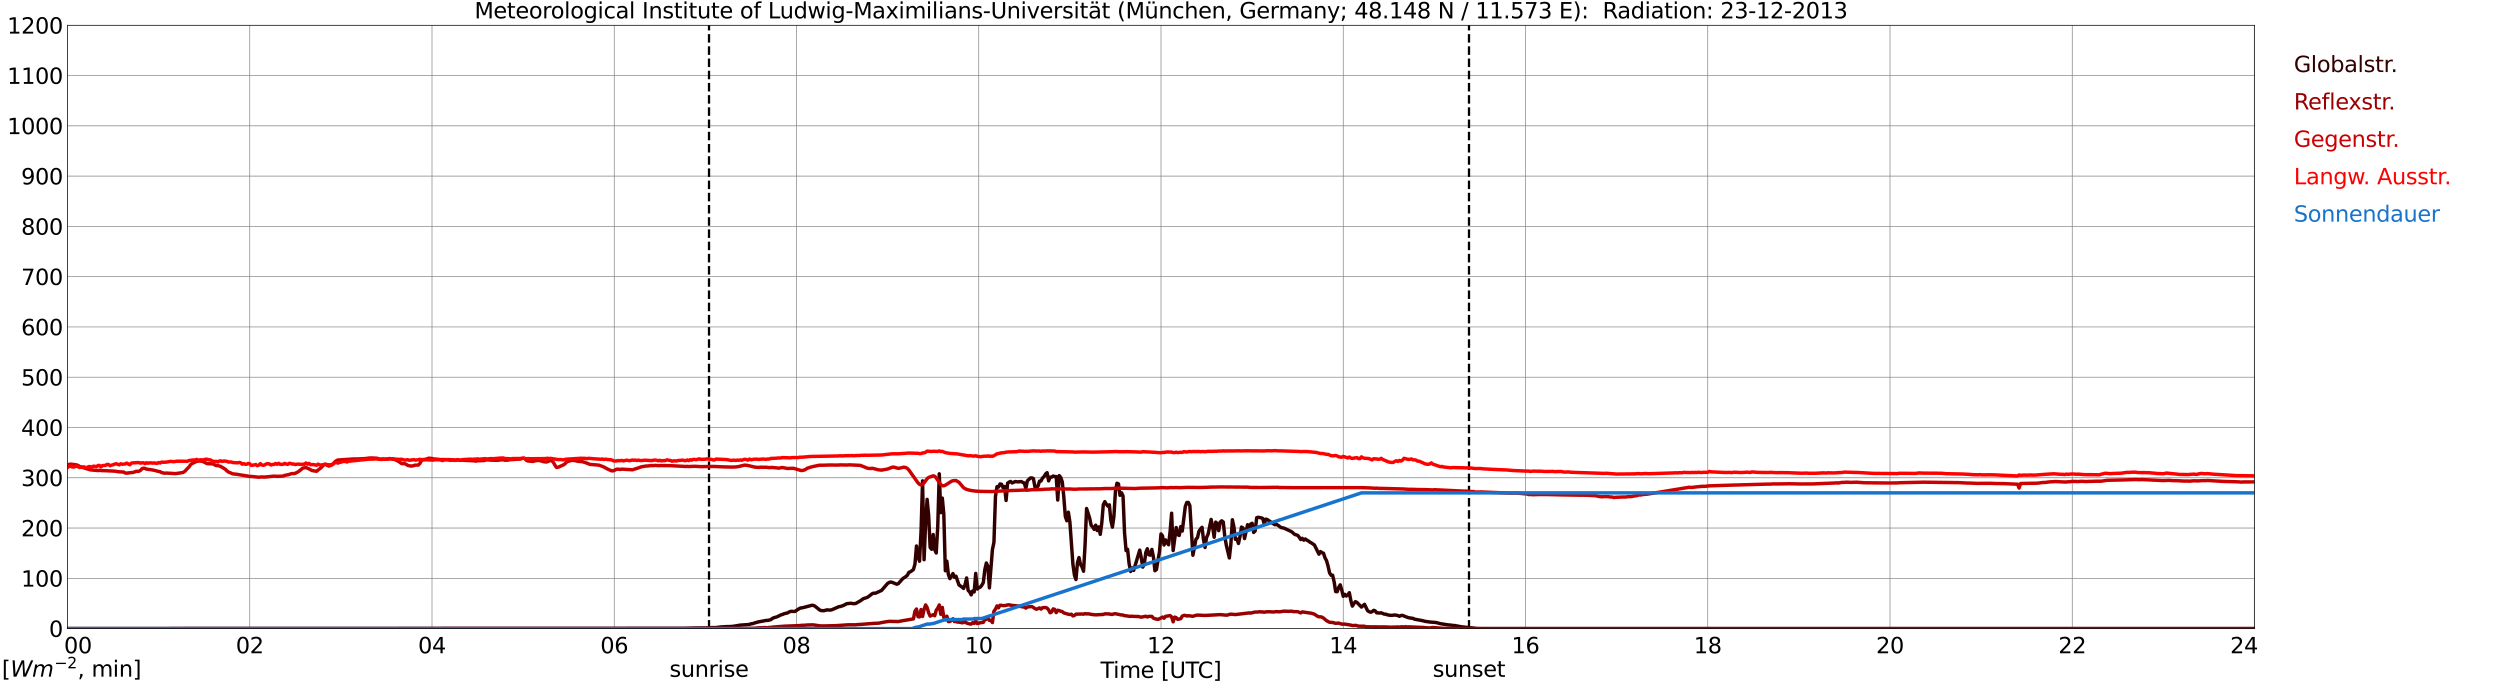 <?xml version="1.0" encoding="utf-8" standalone="no"?>
<!DOCTYPE svg PUBLIC "-//W3C//DTD SVG 1.1//EN"
  "http://www.w3.org/Graphics/SVG/1.1/DTD/svg11.dtd">
<svg xmlns:xlink="http://www.w3.org/1999/xlink" width="1085.4pt" height="296.64pt" viewBox="0 0 1085.4 296.64" xmlns="http://www.w3.org/2000/svg" version="1.1">
 <defs>
  <style type="text/css">*{stroke-linejoin: round; stroke-linecap: butt}</style>
 </defs>
 <g id="figure_1">
  <g id="patch_1">
   <path d="M 0 296.64 
L 1085.4 296.64 
L 1085.4 0 
L 0 0 
z
" style="fill: #ffffff"/>
  </g>
  <g id="axes_1">
   <g id="patch_2">
    <path d="M 29.306 272.909 
L 978.814 272.909 
L 978.814 10.976 
L 29.306 10.976 
z
" style="fill: #ffffff"/>
   </g>
   <g id="patch_3">
    <path d="M 978.814 272.909 
L 978.814 272.909 
L 978.814 10.976 
L 978.814 10.976 
z
" clip-path="url(#p8c12a9c1b0)" style="fill: #d3d3d3; opacity: 0.25; stroke: #d3d3d3; stroke-linejoin: miter"/>
   </g>
   <g id="matplotlib.axis_1">
    <g id="xtick_1">
     <g id="line2d_1">
      <path d="M 29.306 272.909 
L 29.306 10.976 
" clip-path="url(#p8c12a9c1b0)" style="fill: none; stroke: #808080; stroke-width: 0.3; stroke-linecap: square"/>
     </g>
     <g id="line2d_2"/>
     <g id="text_1">
      <!--    00 -->
      <g transform="translate(18.733 283.627) scale(0.095 -0.095)">
       <defs>
        <path id="DejaVuSans-20" transform="scale(0.016)"/>
        <path id="DejaVuSans-30" d="M 2034 4250 
Q 1547 4250 1301 3770 
Q 1056 3291 1056 2328 
Q 1056 1369 1301 889 
Q 1547 409 2034 409 
Q 2525 409 2770 889 
Q 3016 1369 3016 2328 
Q 3016 3291 2770 3770 
Q 2525 4250 2034 4250 
z
M 2034 4750 
Q 2819 4750 3233 4129 
Q 3647 3509 3647 2328 
Q 3647 1150 3233 529 
Q 2819 -91 2034 -91 
Q 1250 -91 836 529 
Q 422 1150 422 2328 
Q 422 3509 836 4129 
Q 1250 4750 2034 4750 
z
" transform="scale(0.016)"/>
       </defs>
       <use xlink:href="#DejaVuSans-20"/>
       <use xlink:href="#DejaVuSans-20" transform="translate(31.787 0)"/>
       <use xlink:href="#DejaVuSans-20" transform="translate(63.574 0)"/>
       <use xlink:href="#DejaVuSans-30" transform="translate(95.361 0)"/>
       <use xlink:href="#DejaVuSans-30" transform="translate(158.984 0)"/>
      </g>
     </g>
    </g>
    <g id="xtick_2">
     <g id="line2d_3">
      <path d="M 108.431 272.909 
L 108.431 10.976 
" clip-path="url(#p8c12a9c1b0)" style="fill: none; stroke: #808080; stroke-width: 0.3; stroke-linecap: square"/>
     </g>
     <g id="line2d_4"/>
     <g id="text_2">
      <!-- 02 -->
      <g transform="translate(102.387 283.627) scale(0.095 -0.095)">
       <defs>
        <path id="DejaVuSans-32" d="M 1228 531 
L 3431 531 
L 3431 0 
L 469 0 
L 469 531 
Q 828 903 1448 1529 
Q 2069 2156 2228 2338 
Q 2531 2678 2651 2914 
Q 2772 3150 2772 3378 
Q 2772 3750 2511 3984 
Q 2250 4219 1831 4219 
Q 1534 4219 1204 4116 
Q 875 4013 500 3803 
L 500 4441 
Q 881 4594 1212 4672 
Q 1544 4750 1819 4750 
Q 2544 4750 2975 4387 
Q 3406 4025 3406 3419 
Q 3406 3131 3298 2873 
Q 3191 2616 2906 2266 
Q 2828 2175 2409 1742 
Q 1991 1309 1228 531 
z
" transform="scale(0.016)"/>
       </defs>
       <use xlink:href="#DejaVuSans-30"/>
       <use xlink:href="#DejaVuSans-32" transform="translate(63.623 0)"/>
      </g>
     </g>
    </g>
    <g id="xtick_3">
     <g id="line2d_5">
      <path d="M 187.557 272.909 
L 187.557 10.976 
" clip-path="url(#p8c12a9c1b0)" style="fill: none; stroke: #808080; stroke-width: 0.3; stroke-linecap: square"/>
     </g>
     <g id="line2d_6"/>
     <g id="text_3">
      <!-- 04 -->
      <g transform="translate(181.513 283.627) scale(0.095 -0.095)">
       <defs>
        <path id="DejaVuSans-34" d="M 2419 4116 
L 825 1625 
L 2419 1625 
L 2419 4116 
z
M 2253 4666 
L 3047 4666 
L 3047 1625 
L 3713 1625 
L 3713 1100 
L 3047 1100 
L 3047 0 
L 2419 0 
L 2419 1100 
L 313 1100 
L 313 1709 
L 2253 4666 
z
" transform="scale(0.016)"/>
       </defs>
       <use xlink:href="#DejaVuSans-30"/>
       <use xlink:href="#DejaVuSans-34" transform="translate(63.623 0)"/>
      </g>
     </g>
    </g>
    <g id="xtick_4">
     <g id="line2d_7">
      <path d="M 266.683 272.909 
L 266.683 10.976 
" clip-path="url(#p8c12a9c1b0)" style="fill: none; stroke: #808080; stroke-width: 0.3; stroke-linecap: square"/>
     </g>
     <g id="line2d_8"/>
     <g id="text_4">
      <!-- 06 -->
      <g transform="translate(260.638 283.627) scale(0.095 -0.095)">
       <defs>
        <path id="DejaVuSans-36" d="M 2113 2584 
Q 1688 2584 1439 2293 
Q 1191 2003 1191 1497 
Q 1191 994 1439 701 
Q 1688 409 2113 409 
Q 2538 409 2786 701 
Q 3034 994 3034 1497 
Q 3034 2003 2786 2293 
Q 2538 2584 2113 2584 
z
M 3366 4563 
L 3366 3988 
Q 3128 4100 2886 4159 
Q 2644 4219 2406 4219 
Q 1781 4219 1451 3797 
Q 1122 3375 1075 2522 
Q 1259 2794 1537 2939 
Q 1816 3084 2150 3084 
Q 2853 3084 3261 2657 
Q 3669 2231 3669 1497 
Q 3669 778 3244 343 
Q 2819 -91 2113 -91 
Q 1303 -91 875 529 
Q 447 1150 447 2328 
Q 447 3434 972 4092 
Q 1497 4750 2381 4750 
Q 2619 4750 2861 4703 
Q 3103 4656 3366 4563 
z
" transform="scale(0.016)"/>
       </defs>
       <use xlink:href="#DejaVuSans-30"/>
       <use xlink:href="#DejaVuSans-36" transform="translate(63.623 0)"/>
      </g>
     </g>
    </g>
    <g id="xtick_5">
     <g id="line2d_9">
      <path d="M 345.808 272.909 
L 345.808 10.976 
" clip-path="url(#p8c12a9c1b0)" style="fill: none; stroke: #808080; stroke-width: 0.3; stroke-linecap: square"/>
     </g>
     <g id="line2d_10"/>
     <g id="text_5">
      <!-- 08 -->
      <g transform="translate(339.764 283.627) scale(0.095 -0.095)">
       <defs>
        <path id="DejaVuSans-38" d="M 2034 2216 
Q 1584 2216 1326 1975 
Q 1069 1734 1069 1313 
Q 1069 891 1326 650 
Q 1584 409 2034 409 
Q 2484 409 2743 651 
Q 3003 894 3003 1313 
Q 3003 1734 2745 1975 
Q 2488 2216 2034 2216 
z
M 1403 2484 
Q 997 2584 770 2862 
Q 544 3141 544 3541 
Q 544 4100 942 4425 
Q 1341 4750 2034 4750 
Q 2731 4750 3128 4425 
Q 3525 4100 3525 3541 
Q 3525 3141 3298 2862 
Q 3072 2584 2669 2484 
Q 3125 2378 3379 2068 
Q 3634 1759 3634 1313 
Q 3634 634 3220 271 
Q 2806 -91 2034 -91 
Q 1263 -91 848 271 
Q 434 634 434 1313 
Q 434 1759 690 2068 
Q 947 2378 1403 2484 
z
M 1172 3481 
Q 1172 3119 1398 2916 
Q 1625 2713 2034 2713 
Q 2441 2713 2670 2916 
Q 2900 3119 2900 3481 
Q 2900 3844 2670 4047 
Q 2441 4250 2034 4250 
Q 1625 4250 1398 4047 
Q 1172 3844 1172 3481 
z
" transform="scale(0.016)"/>
       </defs>
       <use xlink:href="#DejaVuSans-30"/>
       <use xlink:href="#DejaVuSans-38" transform="translate(63.623 0)"/>
      </g>
     </g>
    </g>
    <g id="xtick_6">
     <g id="line2d_11">
      <path d="M 424.934 272.909 
L 424.934 10.976 
" clip-path="url(#p8c12a9c1b0)" style="fill: none; stroke: #808080; stroke-width: 0.3; stroke-linecap: square"/>
     </g>
     <g id="line2d_12"/>
     <g id="text_6">
      <!-- 10 -->
      <g transform="translate(418.89 283.627) scale(0.095 -0.095)">
       <defs>
        <path id="DejaVuSans-31" d="M 794 531 
L 1825 531 
L 1825 4091 
L 703 3866 
L 703 4441 
L 1819 4666 
L 2450 4666 
L 2450 531 
L 3481 531 
L 3481 0 
L 794 0 
L 794 531 
z
" transform="scale(0.016)"/>
       </defs>
       <use xlink:href="#DejaVuSans-31"/>
       <use xlink:href="#DejaVuSans-30" transform="translate(63.623 0)"/>
      </g>
     </g>
    </g>
    <g id="xtick_7">
     <g id="line2d_13">
      <path d="M 504.06 272.909 
L 504.06 10.976 
" clip-path="url(#p8c12a9c1b0)" style="fill: none; stroke: #808080; stroke-width: 0.3; stroke-linecap: square"/>
     </g>
     <g id="line2d_14"/>
     <g id="text_7">
      <!-- 12 -->
      <g transform="translate(498.015 283.627) scale(0.095 -0.095)">
       <use xlink:href="#DejaVuSans-31"/>
       <use xlink:href="#DejaVuSans-32" transform="translate(63.623 0)"/>
      </g>
     </g>
    </g>
    <g id="xtick_8">
     <g id="line2d_15">
      <path d="M 583.185 272.909 
L 583.185 10.976 
" clip-path="url(#p8c12a9c1b0)" style="fill: none; stroke: #808080; stroke-width: 0.3; stroke-linecap: square"/>
     </g>
     <g id="line2d_16"/>
     <g id="text_8">
      <!-- 14 -->
      <g transform="translate(577.141 283.627) scale(0.095 -0.095)">
       <use xlink:href="#DejaVuSans-31"/>
       <use xlink:href="#DejaVuSans-34" transform="translate(63.623 0)"/>
      </g>
     </g>
    </g>
    <g id="xtick_9">
     <g id="line2d_17">
      <path d="M 662.311 272.909 
L 662.311 10.976 
" clip-path="url(#p8c12a9c1b0)" style="fill: none; stroke: #808080; stroke-width: 0.3; stroke-linecap: square"/>
     </g>
     <g id="line2d_18"/>
     <g id="text_9">
      <!-- 16 -->
      <g transform="translate(656.267 283.627) scale(0.095 -0.095)">
       <use xlink:href="#DejaVuSans-31"/>
       <use xlink:href="#DejaVuSans-36" transform="translate(63.623 0)"/>
      </g>
     </g>
    </g>
    <g id="xtick_10">
     <g id="line2d_19">
      <path d="M 741.437 272.909 
L 741.437 10.976 
" clip-path="url(#p8c12a9c1b0)" style="fill: none; stroke: #808080; stroke-width: 0.3; stroke-linecap: square"/>
     </g>
     <g id="line2d_20"/>
     <g id="text_10">
      <!-- 18 -->
      <g transform="translate(735.392 283.627) scale(0.095 -0.095)">
       <use xlink:href="#DejaVuSans-31"/>
       <use xlink:href="#DejaVuSans-38" transform="translate(63.623 0)"/>
      </g>
     </g>
    </g>
    <g id="xtick_11">
     <g id="line2d_21">
      <path d="M 820.562 272.909 
L 820.562 10.976 
" clip-path="url(#p8c12a9c1b0)" style="fill: none; stroke: #808080; stroke-width: 0.3; stroke-linecap: square"/>
     </g>
     <g id="line2d_22"/>
     <g id="text_11">
      <!-- 20 -->
      <g transform="translate(814.518 283.627) scale(0.095 -0.095)">
       <use xlink:href="#DejaVuSans-32"/>
       <use xlink:href="#DejaVuSans-30" transform="translate(63.623 0)"/>
      </g>
     </g>
    </g>
    <g id="xtick_12">
     <g id="line2d_23">
      <path d="M 899.688 272.909 
L 899.688 10.976 
" clip-path="url(#p8c12a9c1b0)" style="fill: none; stroke: #808080; stroke-width: 0.3; stroke-linecap: square"/>
     </g>
     <g id="line2d_24"/>
     <g id="text_12">
      <!-- 22 -->
      <g transform="translate(893.644 283.627) scale(0.095 -0.095)">
       <use xlink:href="#DejaVuSans-32"/>
       <use xlink:href="#DejaVuSans-32" transform="translate(63.623 0)"/>
      </g>
     </g>
    </g>
    <g id="xtick_13">
     <g id="line2d_25">
      <path d="M 978.814 272.909 
L 978.814 10.976 
" clip-path="url(#p8c12a9c1b0)" style="fill: none; stroke: #808080; stroke-width: 0.3; stroke-linecap: square"/>
     </g>
     <g id="line2d_26"/>
     <g id="text_13">
      <!-- 24    -->
      <g transform="translate(968.241 283.627) scale(0.095 -0.095)">
       <use xlink:href="#DejaVuSans-32"/>
       <use xlink:href="#DejaVuSans-34" transform="translate(63.623 0)"/>
       <use xlink:href="#DejaVuSans-20" transform="translate(127.246 0)"/>
       <use xlink:href="#DejaVuSans-20" transform="translate(159.033 0)"/>
       <use xlink:href="#DejaVuSans-20" transform="translate(190.82 0)"/>
      </g>
     </g>
    </g>
    <g id="text_14">
     <!-- Time [UTC] -->
     <g transform="translate(477.806 294.322) scale(0.095 -0.095)">
      <defs>
       <path id="DejaVuSans-54" d="M -19 4666 
L 3928 4666 
L 3928 4134 
L 2272 4134 
L 2272 0 
L 1638 0 
L 1638 4134 
L -19 4134 
L -19 4666 
z
" transform="scale(0.016)"/>
       <path id="DejaVuSans-69" d="M 603 3500 
L 1178 3500 
L 1178 0 
L 603 0 
L 603 3500 
z
M 603 4863 
L 1178 4863 
L 1178 4134 
L 603 4134 
L 603 4863 
z
" transform="scale(0.016)"/>
       <path id="DejaVuSans-6d" d="M 3328 2828 
Q 3544 3216 3844 3400 
Q 4144 3584 4550 3584 
Q 5097 3584 5394 3201 
Q 5691 2819 5691 2113 
L 5691 0 
L 5113 0 
L 5113 2094 
Q 5113 2597 4934 2840 
Q 4756 3084 4391 3084 
Q 3944 3084 3684 2787 
Q 3425 2491 3425 1978 
L 3425 0 
L 2847 0 
L 2847 2094 
Q 2847 2600 2669 2842 
Q 2491 3084 2119 3084 
Q 1678 3084 1418 2786 
Q 1159 2488 1159 1978 
L 1159 0 
L 581 0 
L 581 3500 
L 1159 3500 
L 1159 2956 
Q 1356 3278 1631 3431 
Q 1906 3584 2284 3584 
Q 2666 3584 2933 3390 
Q 3200 3197 3328 2828 
z
" transform="scale(0.016)"/>
       <path id="DejaVuSans-65" d="M 3597 1894 
L 3597 1613 
L 953 1613 
Q 991 1019 1311 708 
Q 1631 397 2203 397 
Q 2534 397 2845 478 
Q 3156 559 3463 722 
L 3463 178 
Q 3153 47 2828 -22 
Q 2503 -91 2169 -91 
Q 1331 -91 842 396 
Q 353 884 353 1716 
Q 353 2575 817 3079 
Q 1281 3584 2069 3584 
Q 2775 3584 3186 3129 
Q 3597 2675 3597 1894 
z
M 3022 2063 
Q 3016 2534 2758 2815 
Q 2500 3097 2075 3097 
Q 1594 3097 1305 2825 
Q 1016 2553 972 2059 
L 3022 2063 
z
" transform="scale(0.016)"/>
       <path id="DejaVuSans-5b" d="M 550 4863 
L 1875 4863 
L 1875 4416 
L 1125 4416 
L 1125 -397 
L 1875 -397 
L 1875 -844 
L 550 -844 
L 550 4863 
z
" transform="scale(0.016)"/>
       <path id="DejaVuSans-55" d="M 556 4666 
L 1191 4666 
L 1191 1831 
Q 1191 1081 1462 751 
Q 1734 422 2344 422 
Q 2950 422 3222 751 
Q 3494 1081 3494 1831 
L 3494 4666 
L 4128 4666 
L 4128 1753 
Q 4128 841 3676 375 
Q 3225 -91 2344 -91 
Q 1459 -91 1007 375 
Q 556 841 556 1753 
L 556 4666 
z
" transform="scale(0.016)"/>
       <path id="DejaVuSans-43" d="M 4122 4306 
L 4122 3641 
Q 3803 3938 3442 4084 
Q 3081 4231 2675 4231 
Q 1875 4231 1450 3742 
Q 1025 3253 1025 2328 
Q 1025 1406 1450 917 
Q 1875 428 2675 428 
Q 3081 428 3442 575 
Q 3803 722 4122 1019 
L 4122 359 
Q 3791 134 3420 21 
Q 3050 -91 2638 -91 
Q 1578 -91 968 557 
Q 359 1206 359 2328 
Q 359 3453 968 4101 
Q 1578 4750 2638 4750 
Q 3056 4750 3426 4639 
Q 3797 4528 4122 4306 
z
" transform="scale(0.016)"/>
       <path id="DejaVuSans-5d" d="M 1947 4863 
L 1947 -844 
L 622 -844 
L 622 -397 
L 1369 -397 
L 1369 4416 
L 622 4416 
L 622 4863 
L 1947 4863 
z
" transform="scale(0.016)"/>
      </defs>
      <use xlink:href="#DejaVuSans-54"/>
      <use xlink:href="#DejaVuSans-69" transform="translate(57.959 0)"/>
      <use xlink:href="#DejaVuSans-6d" transform="translate(85.742 0)"/>
      <use xlink:href="#DejaVuSans-65" transform="translate(183.154 0)"/>
      <use xlink:href="#DejaVuSans-20" transform="translate(244.678 0)"/>
      <use xlink:href="#DejaVuSans-5b" transform="translate(276.465 0)"/>
      <use xlink:href="#DejaVuSans-55" transform="translate(315.479 0)"/>
      <use xlink:href="#DejaVuSans-54" transform="translate(388.672 0)"/>
      <use xlink:href="#DejaVuSans-43" transform="translate(443.881 0)"/>
      <use xlink:href="#DejaVuSans-5d" transform="translate(513.705 0)"/>
     </g>
    </g>
   </g>
   <g id="matplotlib.axis_2">
    <g id="ytick_1">
     <g id="line2d_27">
      <path d="M 29.306 272.909 
L 978.814 272.909 
" clip-path="url(#p8c12a9c1b0)" style="fill: none; stroke: #808080; stroke-width: 0.3; stroke-linecap: square"/>
     </g>
     <g id="line2d_28"/>
     <g id="text_15">
      <!-- 0 -->
      <g transform="translate(21.261 276.518) scale(0.095 -0.095)">
       <use xlink:href="#DejaVuSans-30"/>
      </g>
     </g>
    </g>
    <g id="ytick_2">
     <g id="line2d_29">
      <path d="M 29.306 251.081 
L 978.814 251.081 
" clip-path="url(#p8c12a9c1b0)" style="fill: none; stroke: #808080; stroke-width: 0.3; stroke-linecap: square"/>
     </g>
     <g id="line2d_30"/>
     <g id="text_16">
      <!-- 100 -->
      <g transform="translate(9.173 254.69) scale(0.095 -0.095)">
       <use xlink:href="#DejaVuSans-31"/>
       <use xlink:href="#DejaVuSans-30" transform="translate(63.623 0)"/>
       <use xlink:href="#DejaVuSans-30" transform="translate(127.246 0)"/>
      </g>
     </g>
    </g>
    <g id="ytick_3">
     <g id="line2d_31">
      <path d="M 29.306 229.253 
L 978.814 229.253 
" clip-path="url(#p8c12a9c1b0)" style="fill: none; stroke: #808080; stroke-width: 0.3; stroke-linecap: square"/>
     </g>
     <g id="line2d_32"/>
     <g id="text_17">
      <!-- 200 -->
      <g transform="translate(9.173 232.863) scale(0.095 -0.095)">
       <use xlink:href="#DejaVuSans-32"/>
       <use xlink:href="#DejaVuSans-30" transform="translate(63.623 0)"/>
       <use xlink:href="#DejaVuSans-30" transform="translate(127.246 0)"/>
      </g>
     </g>
    </g>
    <g id="ytick_4">
     <g id="line2d_33">
      <path d="M 29.306 207.426 
L 978.814 207.426 
" clip-path="url(#p8c12a9c1b0)" style="fill: none; stroke: #808080; stroke-width: 0.3; stroke-linecap: square"/>
     </g>
     <g id="line2d_34"/>
     <g id="text_18">
      <!-- 300 -->
      <g transform="translate(9.173 211.035) scale(0.095 -0.095)">
       <defs>
        <path id="DejaVuSans-33" d="M 2597 2516 
Q 3050 2419 3304 2112 
Q 3559 1806 3559 1356 
Q 3559 666 3084 287 
Q 2609 -91 1734 -91 
Q 1441 -91 1130 -33 
Q 819 25 488 141 
L 488 750 
Q 750 597 1062 519 
Q 1375 441 1716 441 
Q 2309 441 2620 675 
Q 2931 909 2931 1356 
Q 2931 1769 2642 2001 
Q 2353 2234 1838 2234 
L 1294 2234 
L 1294 2753 
L 1863 2753 
Q 2328 2753 2575 2939 
Q 2822 3125 2822 3475 
Q 2822 3834 2567 4026 
Q 2313 4219 1838 4219 
Q 1578 4219 1281 4162 
Q 984 4106 628 3988 
L 628 4550 
Q 988 4650 1302 4700 
Q 1616 4750 1894 4750 
Q 2613 4750 3031 4423 
Q 3450 4097 3450 3541 
Q 3450 3153 3228 2886 
Q 3006 2619 2597 2516 
z
" transform="scale(0.016)"/>
       </defs>
       <use xlink:href="#DejaVuSans-33"/>
       <use xlink:href="#DejaVuSans-30" transform="translate(63.623 0)"/>
       <use xlink:href="#DejaVuSans-30" transform="translate(127.246 0)"/>
      </g>
     </g>
    </g>
    <g id="ytick_5">
     <g id="line2d_35">
      <path d="M 29.306 185.598 
L 978.814 185.598 
" clip-path="url(#p8c12a9c1b0)" style="fill: none; stroke: #808080; stroke-width: 0.3; stroke-linecap: square"/>
     </g>
     <g id="line2d_36"/>
     <g id="text_19">
      <!-- 400 -->
      <g transform="translate(9.173 189.207) scale(0.095 -0.095)">
       <use xlink:href="#DejaVuSans-34"/>
       <use xlink:href="#DejaVuSans-30" transform="translate(63.623 0)"/>
       <use xlink:href="#DejaVuSans-30" transform="translate(127.246 0)"/>
      </g>
     </g>
    </g>
    <g id="ytick_6">
     <g id="line2d_37">
      <path d="M 29.306 163.77 
L 978.814 163.77 
" clip-path="url(#p8c12a9c1b0)" style="fill: none; stroke: #808080; stroke-width: 0.3; stroke-linecap: square"/>
     </g>
     <g id="line2d_38"/>
     <g id="text_20">
      <!-- 500 -->
      <g transform="translate(9.173 167.379) scale(0.095 -0.095)">
       <defs>
        <path id="DejaVuSans-35" d="M 691 4666 
L 3169 4666 
L 3169 4134 
L 1269 4134 
L 1269 2991 
Q 1406 3038 1543 3061 
Q 1681 3084 1819 3084 
Q 2600 3084 3056 2656 
Q 3513 2228 3513 1497 
Q 3513 744 3044 326 
Q 2575 -91 1722 -91 
Q 1428 -91 1123 -41 
Q 819 9 494 109 
L 494 744 
Q 775 591 1075 516 
Q 1375 441 1709 441 
Q 2250 441 2565 725 
Q 2881 1009 2881 1497 
Q 2881 1984 2565 2268 
Q 2250 2553 1709 2553 
Q 1456 2553 1204 2497 
Q 953 2441 691 2322 
L 691 4666 
z
" transform="scale(0.016)"/>
       </defs>
       <use xlink:href="#DejaVuSans-35"/>
       <use xlink:href="#DejaVuSans-30" transform="translate(63.623 0)"/>
       <use xlink:href="#DejaVuSans-30" transform="translate(127.246 0)"/>
      </g>
     </g>
    </g>
    <g id="ytick_7">
     <g id="line2d_39">
      <path d="M 29.306 141.942 
L 978.814 141.942 
" clip-path="url(#p8c12a9c1b0)" style="fill: none; stroke: #808080; stroke-width: 0.3; stroke-linecap: square"/>
     </g>
     <g id="line2d_40"/>
     <g id="text_21">
      <!-- 600 -->
      <g transform="translate(9.173 145.551) scale(0.095 -0.095)">
       <use xlink:href="#DejaVuSans-36"/>
       <use xlink:href="#DejaVuSans-30" transform="translate(63.623 0)"/>
       <use xlink:href="#DejaVuSans-30" transform="translate(127.246 0)"/>
      </g>
     </g>
    </g>
    <g id="ytick_8">
     <g id="line2d_41">
      <path d="M 29.306 120.114 
L 978.814 120.114 
" clip-path="url(#p8c12a9c1b0)" style="fill: none; stroke: #808080; stroke-width: 0.3; stroke-linecap: square"/>
     </g>
     <g id="line2d_42"/>
     <g id="text_22">
      <!-- 700 -->
      <g transform="translate(9.173 123.724) scale(0.095 -0.095)">
       <defs>
        <path id="DejaVuSans-37" d="M 525 4666 
L 3525 4666 
L 3525 4397 
L 1831 0 
L 1172 0 
L 2766 4134 
L 525 4134 
L 525 4666 
z
" transform="scale(0.016)"/>
       </defs>
       <use xlink:href="#DejaVuSans-37"/>
       <use xlink:href="#DejaVuSans-30" transform="translate(63.623 0)"/>
       <use xlink:href="#DejaVuSans-30" transform="translate(127.246 0)"/>
      </g>
     </g>
    </g>
    <g id="ytick_9">
     <g id="line2d_43">
      <path d="M 29.306 98.287 
L 978.814 98.287 
" clip-path="url(#p8c12a9c1b0)" style="fill: none; stroke: #808080; stroke-width: 0.3; stroke-linecap: square"/>
     </g>
     <g id="line2d_44"/>
     <g id="text_23">
      <!-- 800 -->
      <g transform="translate(9.173 101.896) scale(0.095 -0.095)">
       <use xlink:href="#DejaVuSans-38"/>
       <use xlink:href="#DejaVuSans-30" transform="translate(63.623 0)"/>
       <use xlink:href="#DejaVuSans-30" transform="translate(127.246 0)"/>
      </g>
     </g>
    </g>
    <g id="ytick_10">
     <g id="line2d_45">
      <path d="M 29.306 76.459 
L 978.814 76.459 
" clip-path="url(#p8c12a9c1b0)" style="fill: none; stroke: #808080; stroke-width: 0.3; stroke-linecap: square"/>
     </g>
     <g id="line2d_46"/>
     <g id="text_24">
      <!-- 900 -->
      <g transform="translate(9.173 80.068) scale(0.095 -0.095)">
       <defs>
        <path id="DejaVuSans-39" d="M 703 97 
L 703 672 
Q 941 559 1184 500 
Q 1428 441 1663 441 
Q 2288 441 2617 861 
Q 2947 1281 2994 2138 
Q 2813 1869 2534 1725 
Q 2256 1581 1919 1581 
Q 1219 1581 811 2004 
Q 403 2428 403 3163 
Q 403 3881 828 4315 
Q 1253 4750 1959 4750 
Q 2769 4750 3195 4129 
Q 3622 3509 3622 2328 
Q 3622 1225 3098 567 
Q 2575 -91 1691 -91 
Q 1453 -91 1209 -44 
Q 966 3 703 97 
z
M 1959 2075 
Q 2384 2075 2632 2365 
Q 2881 2656 2881 3163 
Q 2881 3666 2632 3958 
Q 2384 4250 1959 4250 
Q 1534 4250 1286 3958 
Q 1038 3666 1038 3163 
Q 1038 2656 1286 2365 
Q 1534 2075 1959 2075 
z
" transform="scale(0.016)"/>
       </defs>
       <use xlink:href="#DejaVuSans-39"/>
       <use xlink:href="#DejaVuSans-30" transform="translate(63.623 0)"/>
       <use xlink:href="#DejaVuSans-30" transform="translate(127.246 0)"/>
      </g>
     </g>
    </g>
    <g id="ytick_11">
     <g id="line2d_47">
      <path d="M 29.306 54.631 
L 978.814 54.631 
" clip-path="url(#p8c12a9c1b0)" style="fill: none; stroke: #808080; stroke-width: 0.3; stroke-linecap: square"/>
     </g>
     <g id="line2d_48"/>
     <g id="text_25">
      <!-- 1000 -->
      <g transform="translate(3.128 58.24) scale(0.095 -0.095)">
       <use xlink:href="#DejaVuSans-31"/>
       <use xlink:href="#DejaVuSans-30" transform="translate(63.623 0)"/>
       <use xlink:href="#DejaVuSans-30" transform="translate(127.246 0)"/>
       <use xlink:href="#DejaVuSans-30" transform="translate(190.869 0)"/>
      </g>
     </g>
    </g>
    <g id="ytick_12">
     <g id="line2d_49">
      <path d="M 29.306 32.803 
L 978.814 32.803 
" clip-path="url(#p8c12a9c1b0)" style="fill: none; stroke: #808080; stroke-width: 0.3; stroke-linecap: square"/>
     </g>
     <g id="line2d_50"/>
     <g id="text_26">
      <!-- 1100 -->
      <g transform="translate(3.128 36.413) scale(0.095 -0.095)">
       <use xlink:href="#DejaVuSans-31"/>
       <use xlink:href="#DejaVuSans-31" transform="translate(63.623 0)"/>
       <use xlink:href="#DejaVuSans-30" transform="translate(127.246 0)"/>
       <use xlink:href="#DejaVuSans-30" transform="translate(190.869 0)"/>
      </g>
     </g>
    </g>
    <g id="ytick_13">
     <g id="line2d_51">
      <path d="M 29.306 10.976 
L 978.814 10.976 
" clip-path="url(#p8c12a9c1b0)" style="fill: none; stroke: #808080; stroke-width: 0.3; stroke-linecap: square"/>
     </g>
     <g id="line2d_52"/>
     <g id="text_27">
      <!-- 1200 -->
      <g transform="translate(3.128 14.585) scale(0.095 -0.095)">
       <use xlink:href="#DejaVuSans-31"/>
       <use xlink:href="#DejaVuSans-32" transform="translate(63.623 0)"/>
       <use xlink:href="#DejaVuSans-30" transform="translate(127.246 0)"/>
       <use xlink:href="#DejaVuSans-30" transform="translate(190.869 0)"/>
      </g>
     </g>
    </g>
   </g>
   <g id="line2d_53">
    <path d="M 307.828 272.909 
L 307.828 10.976 
" clip-path="url(#p8c12a9c1b0)" style="fill: none; stroke-dasharray: 3.7,1.6; stroke-dashoffset: 0; stroke: #000000"/>
   </g>
   <g id="line2d_54">
    <path d="M 637.782 272.909 
L 637.782 10.976 
" clip-path="url(#p8c12a9c1b0)" style="fill: none; stroke-dasharray: 3.7,1.6; stroke-dashoffset: 0; stroke: #000000"/>
   </g>
   <g id="line2d_55">
    <path d="M 29.306 272.909 
L 296.355 272.83 
L 298.992 272.769 
L 301.63 272.669 
L 305.586 272.649 
L 307.564 272.608 
L 308.883 272.488 
L 310.861 272.468 
L 312.839 272.206 
L 315.477 272.047 
L 317.455 272.005 
L 318.774 271.846 
L 320.093 271.623 
L 321.411 271.403 
L 325.368 271.121 
L 326.027 270.84 
L 326.686 270.781 
L 328.005 270.357 
L 329.324 269.995 
L 332.621 269.373 
L 333.28 269.353 
L 334.599 269.071 
L 335.258 268.569 
L 335.918 268.207 
L 337.236 267.845 
L 339.215 266.9 
L 339.874 266.718 
L 340.533 266.417 
L 341.852 266.136 
L 342.512 265.734 
L 343.171 265.474 
L 343.83 265.394 
L 344.49 265.494 
L 345.149 265.452 
L 347.127 264.147 
L 347.787 263.927 
L 348.446 263.866 
L 352.402 262.82 
L 353.062 262.82 
L 353.721 263.102 
L 355.04 264.147 
L 355.699 264.71 
L 356.359 265.07 
L 357.677 265.151 
L 358.996 264.791 
L 360.315 264.87 
L 360.974 264.791 
L 364.271 263.383 
L 364.93 263.302 
L 366.249 262.84 
L 367.568 262.117 
L 369.546 261.897 
L 370.206 262.056 
L 370.865 262.098 
L 371.524 261.997 
L 373.502 260.871 
L 374.821 259.926 
L 376.14 259.504 
L 376.799 259.223 
L 378.777 257.695 
L 379.437 257.514 
L 380.096 257.555 
L 382.734 256.348 
L 384.053 254.82 
L 385.371 253.292 
L 386.031 252.891 
L 386.69 252.69 
L 387.349 252.832 
L 389.328 253.635 
L 389.987 253.414 
L 391.965 251.203 
L 393.284 250.319 
L 393.943 249.736 
L 394.603 248.49 
L 395.262 248.248 
L 396.581 247.283 
L 397.24 244.871 
L 397.899 237.052 
L 398.559 241.837 
L 399.218 243.647 
L 399.878 230.803 
L 400.537 208.774 
L 401.196 243.003 
L 401.856 227.326 
L 402.515 216.814 
L 403.175 223.726 
L 403.834 237.696 
L 404.493 238.48 
L 405.153 232.069 
L 405.812 238.641 
L 406.471 240.089 
L 407.131 228.57 
L 407.79 205.719 
L 408.45 222.581 
L 409.109 216.25 
L 409.768 223.266 
L 410.428 247.785 
L 411.087 243.647 
L 411.746 249.455 
L 412.406 251.223 
L 413.725 249.012 
L 414.384 250.64 
L 415.043 250.177 
L 416.362 253.978 
L 417.681 254.881 
L 418.34 255.464 
L 419 253.855 
L 419.659 250.922 
L 420.318 256.328 
L 420.978 256.972 
L 421.637 258.258 
L 422.297 256.569 
L 422.956 256.972 
L 423.615 248.953 
L 424.275 255.726 
L 424.934 255.202 
L 425.593 254.921 
L 426.253 254.117 
L 426.912 252.932 
L 427.572 247.324 
L 428.231 244.43 
L 428.89 245.897 
L 429.55 255.222 
L 430.869 238.6 
L 431.528 235.446 
L 432.187 215.548 
L 432.847 211.287 
L 433.506 211.466 
L 434.165 210.119 
L 434.825 210.241 
L 435.484 211.769 
L 436.144 211.226 
L 436.803 217.276 
L 437.462 209.798 
L 438.122 209.296 
L 438.781 209.034 
L 439.44 209.678 
L 440.759 209.076 
L 442.078 209.215 
L 443.397 209.054 
L 444.056 209.458 
L 444.716 209.698 
L 445.375 212.09 
L 446.034 208.753 
L 447.353 207.528 
L 448.012 207.467 
L 448.672 207.81 
L 449.331 211.427 
L 449.991 211.889 
L 450.65 211.064 
L 451.309 208.895 
L 451.969 208.833 
L 452.628 207.528 
L 453.287 206.945 
L 453.947 205.78 
L 454.606 205.217 
L 455.266 208.774 
L 455.925 207.166 
L 456.584 207.146 
L 457.244 206.664 
L 457.903 206.904 
L 458.563 206.904 
L 459.222 217.095 
L 459.881 206.502 
L 460.541 207.327 
L 461.2 209.235 
L 461.859 215.729 
L 462.519 224.209 
L 463.178 226.099 
L 463.838 222.38 
L 464.497 226.582 
L 465.816 244.993 
L 466.475 249.656 
L 467.134 251.625 
L 467.794 244.288 
L 468.453 242.077 
L 469.113 245.052 
L 469.772 246.117 
L 470.431 248.008 
L 471.091 236.592 
L 471.75 220.773 
L 473.069 224.892 
L 473.728 228.068 
L 474.388 228.773 
L 475.047 229.838 
L 475.706 228.009 
L 476.366 230.34 
L 477.025 228.773 
L 477.685 231.988 
L 478.344 227.064 
L 479.003 219.145 
L 479.663 217.798 
L 480.322 218.883 
L 480.981 219.747 
L 481.641 219.184 
L 482.3 225.938 
L 482.96 228.873 
L 483.619 224.209 
L 484.278 213.275 
L 484.938 209.798 
L 485.597 210.099 
L 486.256 215.043 
L 486.916 213.959 
L 487.575 215.305 
L 488.235 231.364 
L 488.894 239.043 
L 489.553 238.48 
L 490.213 244.731 
L 490.872 248.108 
L 491.532 246.58 
L 492.191 247.645 
L 494.828 238.842 
L 495.488 242.177 
L 496.147 246.218 
L 496.807 244.932 
L 497.466 239.846 
L 498.125 238.24 
L 498.785 240.872 
L 499.444 241.012 
L 500.103 238.541 
L 500.763 241.837 
L 501.422 247.785 
L 502.082 247.263 
L 503.4 239.587 
L 504.06 231.827 
L 504.719 232.652 
L 505.379 236.611 
L 506.038 234.4 
L 506.697 235.727 
L 507.357 236.511 
L 508.016 230.722 
L 508.675 222.823 
L 509.335 239.023 
L 510.654 229.033 
L 511.313 232.128 
L 511.972 232.471 
L 512.632 228.631 
L 513.291 230.58 
L 514.61 219.889 
L 515.269 218.16 
L 515.929 218.139 
L 516.588 219.507 
L 517.907 241.053 
L 519.226 234.138 
L 519.885 233.455 
L 520.544 230.661 
L 521.204 229.677 
L 521.863 228.952 
L 522.522 234.28 
L 523.182 237.696 
L 523.841 233.335 
L 524.501 231.947 
L 525.819 225.516 
L 526.479 228.873 
L 527.138 233.235 
L 527.797 226.682 
L 528.457 227.284 
L 529.116 230.399 
L 529.776 226.662 
L 530.435 226.119 
L 531.094 226.643 
L 531.754 232.892 
L 532.413 236.712 
L 533.732 242.239 
L 534.391 236.269 
L 535.051 225.656 
L 535.71 228.732 
L 536.369 234.138 
L 537.029 234.018 
L 537.688 235.948 
L 538.348 232.933 
L 539.007 228.832 
L 539.666 229.214 
L 540.326 233.817 
L 541.644 227.808 
L 542.304 229.616 
L 542.963 227.566 
L 543.623 227.204 
L 544.282 231.163 
L 544.941 230.521 
L 545.601 224.792 
L 546.26 224.571 
L 547.579 224.833 
L 548.238 225.093 
L 548.898 227.607 
L 549.557 225.396 
L 550.216 225.575 
L 552.854 227.404 
L 553.513 227.808 
L 554.173 227.666 
L 554.832 228.048 
L 556.151 229.033 
L 557.47 229.295 
L 560.766 230.842 
L 562.085 232.008 
L 563.404 232.429 
L 564.063 233.235 
L 564.723 234.239 
L 565.382 233.717 
L 566.042 234.52 
L 566.701 233.999 
L 567.36 234.501 
L 568.02 234.841 
L 568.679 235.345 
L 569.338 235.706 
L 570.657 236.592 
L 571.976 239.244 
L 572.635 240.591 
L 573.295 239.464 
L 573.954 239.947 
L 574.613 240.209 
L 575.273 242.199 
L 575.932 243.424 
L 576.592 245.797 
L 577.251 248.73 
L 577.91 249.756 
L 578.57 249.736 
L 579.229 252.631 
L 579.889 256.83 
L 580.548 256.892 
L 581.207 255.021 
L 581.867 253.916 
L 582.526 256.167 
L 583.185 258.88 
L 583.845 258.016 
L 584.504 258.76 
L 585.164 258.317 
L 585.823 257.333 
L 586.482 260.729 
L 587.142 263.141 
L 587.801 262.056 
L 588.46 261.211 
L 589.12 261.534 
L 591.098 263.564 
L 592.417 262.379 
L 593.736 265.112 
L 594.395 265.553 
L 595.054 265.795 
L 595.714 265.575 
L 596.373 264.992 
L 597.032 265.193 
L 597.692 266.057 
L 599.011 266.157 
L 599.67 266.057 
L 600.989 266.64 
L 601.648 266.64 
L 602.307 266.921 
L 603.626 267.162 
L 604.286 267.162 
L 605.604 267 
L 606.923 267.242 
L 607.582 267.583 
L 608.242 267.223 
L 608.901 267.181 
L 610.879 267.965 
L 611.539 268.187 
L 613.517 268.489 
L 614.176 268.829 
L 617.473 269.434 
L 618.792 269.774 
L 620.77 270.056 
L 622.748 270.217 
L 623.408 270.257 
L 625.386 270.781 
L 628.683 271.302 
L 630.001 271.403 
L 630.661 271.542 
L 631.32 271.542 
L 634.617 272.147 
L 639.892 272.708 
L 641.211 272.909 
L 978.154 272.909 
L 978.154 272.909 
" clip-path="url(#p8c12a9c1b0)" style="fill: none; stroke: #330000; stroke-width: 1.5; stroke-linecap: square"/>
   </g>
   <g id="line2d_56">
    <path d="M 29.306 272.909 
L 325.368 272.832 
L 326.027 272.752 
L 327.346 272.771 
L 329.324 272.57 
L 331.302 272.512 
L 331.961 272.45 
L 333.28 272.551 
L 333.94 272.389 
L 334.599 272.45 
L 335.258 272.269 
L 340.533 271.868 
L 347.127 271.606 
L 348.446 271.446 
L 349.105 271.486 
L 350.424 271.344 
L 353.062 271.285 
L 355.699 271.686 
L 357.018 271.767 
L 358.996 271.726 
L 362.952 271.625 
L 368.227 271.265 
L 370.865 271.265 
L 371.524 271.285 
L 372.184 271.165 
L 373.502 271.104 
L 379.437 270.641 
L 381.415 270.56 
L 384.053 270.058 
L 386.031 269.757 
L 389.987 269.857 
L 391.965 269.475 
L 393.284 269.255 
L 394.603 269.034 
L 396.581 268.692 
L 397.24 265.376 
L 397.899 264.411 
L 398.559 267.727 
L 399.218 267.847 
L 399.878 264.651 
L 400.537 267.646 
L 401.196 264.592 
L 401.856 262.641 
L 402.515 263.728 
L 403.175 266.04 
L 403.834 267.487 
L 405.153 266.882 
L 405.812 267.345 
L 406.471 264.972 
L 407.131 264.029 
L 407.79 262.641 
L 408.45 266.701 
L 409.109 263.728 
L 409.768 268.028 
L 410.428 269.074 
L 411.087 267.526 
L 411.746 269.877 
L 412.406 269.818 
L 413.065 269.375 
L 413.725 268.652 
L 414.384 269.857 
L 415.043 269.857 
L 415.703 270.078 
L 416.362 270.1 
L 417.681 270.379 
L 418.34 270.32 
L 419 269.737 
L 419.659 270.521 
L 420.978 270.883 
L 421.637 270.942 
L 422.297 270.34 
L 422.956 270.641 
L 423.615 269.536 
L 424.275 270.722 
L 425.593 270.379 
L 426.912 270.2 
L 427.572 269.013 
L 428.231 268.892 
L 428.89 268.19 
L 429.55 269.355 
L 430.209 269.355 
L 430.869 270.3 
L 431.528 265.376 
L 432.187 264.492 
L 432.847 263.064 
L 433.506 263.887 
L 434.165 262.763 
L 434.825 262.803 
L 435.484 262.964 
L 436.803 262.842 
L 437.462 262.641 
L 438.122 262.582 
L 439.44 262.864 
L 440.759 262.942 
L 444.716 263.586 
L 445.375 264.01 
L 446.034 263.527 
L 447.353 263.385 
L 448.012 263.366 
L 448.672 263.728 
L 449.331 264.23 
L 449.991 264.512 
L 451.309 263.929 
L 451.969 264.451 
L 452.628 263.848 
L 453.947 263.748 
L 454.606 264.01 
L 455.266 264.793 
L 455.925 266.04 
L 456.584 265.717 
L 457.244 264.37 
L 457.903 264.551 
L 458.563 265.978 
L 459.222 264.953 
L 459.881 265.075 
L 460.541 265.396 
L 461.2 265.535 
L 461.859 266.099 
L 463.838 266.681 
L 464.497 266.782 
L 465.156 266.681 
L 465.816 267.406 
L 466.475 267.205 
L 467.134 266.642 
L 469.772 266.581 
L 470.431 266.662 
L 471.091 266.4 
L 471.75 266.561 
L 472.409 266.481 
L 474.388 266.823 
L 475.706 266.943 
L 479.003 266.762 
L 479.663 266.5 
L 481.641 266.561 
L 482.3 266.723 
L 482.96 266.762 
L 483.619 266.5 
L 484.278 266.461 
L 486.916 267.004 
L 487.575 267.024 
L 488.235 267.325 
L 488.894 267.345 
L 490.213 267.565 
L 490.872 267.607 
L 491.532 267.526 
L 492.191 267.626 
L 494.169 267.646 
L 495.488 267.947 
L 497.466 267.546 
L 498.125 267.867 
L 498.785 267.587 
L 500.103 267.626 
L 500.763 268.371 
L 501.422 268.631 
L 502.741 268.932 
L 504.06 268.31 
L 504.719 267.908 
L 505.379 268.41 
L 506.038 267.607 
L 508.016 267.264 
L 508.675 267.847 
L 509.335 269.977 
L 509.994 267.928 
L 510.654 268.148 
L 511.313 268.892 
L 512.632 268.611 
L 513.291 267.487 
L 513.95 267.205 
L 514.61 267.164 
L 515.269 267.465 
L 515.929 267.306 
L 517.907 267.565 
L 519.226 267.144 
L 519.885 267.044 
L 523.182 267.205 
L 529.776 266.843 
L 532.413 267.083 
L 533.073 267.004 
L 533.732 266.742 
L 534.391 266.642 
L 536.369 266.823 
L 542.304 266.099 
L 542.963 266.179 
L 544.941 265.717 
L 546.26 265.717 
L 546.919 265.577 
L 547.579 265.697 
L 548.238 265.658 
L 548.898 265.837 
L 549.557 265.636 
L 550.876 265.596 
L 552.854 265.697 
L 554.173 265.535 
L 555.491 265.636 
L 557.47 265.335 
L 559.448 265.415 
L 560.766 265.335 
L 561.426 265.535 
L 563.404 265.557 
L 564.723 266.099 
L 565.382 265.658 
L 569.338 266.24 
L 570.657 266.642 
L 571.976 267.546 
L 572.635 267.788 
L 573.295 267.788 
L 573.954 267.947 
L 574.613 268.349 
L 575.932 269.475 
L 577.251 270.178 
L 578.57 270.259 
L 579.889 270.621 
L 581.207 270.521 
L 582.526 270.964 
L 583.845 270.984 
L 585.823 271.265 
L 587.142 271.566 
L 587.801 271.586 
L 588.46 271.486 
L 589.779 271.848 
L 592.417 271.887 
L 593.076 272.13 
L 602.307 272.208 
L 603.626 272.309 
L 606.264 272.23 
L 606.923 272.188 
L 607.582 272.309 
L 608.242 272.149 
L 608.901 272.108 
L 609.561 272.25 
L 610.22 272.049 
L 610.879 272.25 
L 611.539 272.149 
L 616.814 272.389 
L 617.473 272.37 
L 619.451 272.57 
L 620.77 272.632 
L 622.089 272.431 
L 624.726 272.651 
L 626.045 272.771 
L 627.364 272.791 
L 630.001 272.872 
L 630.661 272.815 
L 631.98 272.841 
L 645.167 272.909 
L 978.154 272.909 
L 978.154 272.909 
" clip-path="url(#p8c12a9c1b0)" style="fill: none; stroke: #990000; stroke-width: 1.5; stroke-linecap: square"/>
   </g>
   <g id="line2d_57">
    <path d="M 29.306 201.794 
L 30.625 201.497 
L 33.262 201.838 
L 33.921 202.102 
L 34.581 202.527 
L 39.197 203.994 
L 42.493 204.311 
L 43.153 204.182 
L 43.812 204.302 
L 45.79 204.365 
L 49.747 204.544 
L 51.725 204.841 
L 53.703 204.944 
L 54.362 205.358 
L 55.022 205.422 
L 56.34 205.245 
L 57.659 205.136 
L 58.319 204.957 
L 58.978 204.642 
L 60.297 204.623 
L 60.956 204.245 
L 61.615 203.551 
L 62.275 203.243 
L 62.934 203.37 
L 63.594 203.671 
L 65.572 203.927 
L 66.89 204.167 
L 68.869 204.682 
L 69.528 204.789 
L 70.187 205.186 
L 71.506 205.459 
L 72.166 205.378 
L 76.122 205.623 
L 77.441 205.452 
L 79.419 205.134 
L 80.078 204.769 
L 82.056 202.717 
L 82.716 201.774 
L 83.375 201.27 
L 85.353 200.29 
L 86.672 200.148 
L 87.991 200.316 
L 89.309 200.997 
L 89.969 201.283 
L 92.606 201.434 
L 93.266 201.859 
L 93.925 202.143 
L 94.584 202.124 
L 95.903 202.549 
L 97.881 203.776 
L 98.541 204.455 
L 99.2 204.939 
L 101.178 205.76 
L 102.497 205.869 
L 107.772 206.729 
L 108.431 206.878 
L 109.091 206.849 
L 112.388 207.192 
L 113.047 207.092 
L 115.025 207.113 
L 118.982 206.716 
L 120.3 206.81 
L 122.278 206.734 
L 122.938 206.666 
L 123.597 206.406 
L 125.575 205.991 
L 126.235 205.727 
L 126.894 205.596 
L 127.553 205.623 
L 128.213 205.474 
L 129.532 204.789 
L 131.51 203.204 
L 132.829 203.003 
L 134.147 203.558 
L 135.466 204.302 
L 137.444 204.61 
L 139.422 203.023 
L 140.082 202.296 
L 140.741 201.737 
L 141.4 201.665 
L 142.719 202.344 
L 143.379 202.15 
L 144.697 201.285 
L 145.357 200.541 
L 146.016 200.026 
L 146.676 199.727 
L 153.269 199.271 
L 155.247 199.244 
L 158.544 199.094 
L 160.523 198.836 
L 161.841 198.845 
L 163.819 198.956 
L 164.479 199.288 
L 167.776 199.382 
L 169.094 199.249 
L 169.754 199.214 
L 171.073 199.458 
L 171.732 199.668 
L 173.051 200.305 
L 174.37 201.283 
L 175.688 201.32 
L 176.348 201.58 
L 177.007 202.062 
L 178.326 202.34 
L 178.985 202.313 
L 180.304 201.929 
L 181.623 201.923 
L 182.282 201.231 
L 182.941 200.017 
L 183.601 199.642 
L 184.26 199.539 
L 186.238 198.915 
L 187.557 199.063 
L 188.217 199.251 
L 190.195 199.399 
L 190.854 199.524 
L 194.81 199.526 
L 197.448 199.747 
L 198.767 199.74 
L 200.745 199.814 
L 205.36 200.032 
L 206.679 200.183 
L 207.339 200.03 
L 209.976 199.974 
L 211.295 199.633 
L 213.273 199.786 
L 215.91 199.873 
L 217.889 199.607 
L 218.548 199.648 
L 219.207 199.823 
L 220.526 199.781 
L 221.186 199.596 
L 222.504 199.522 
L 224.482 199.382 
L 225.801 199.334 
L 227.12 198.9 
L 227.779 199.035 
L 228.439 199.766 
L 229.098 200.109 
L 231.076 200.323 
L 231.736 200.249 
L 232.395 200.024 
L 233.714 199.888 
L 235.033 200.118 
L 235.692 200.373 
L 237.011 200.589 
L 237.67 200.458 
L 238.989 199.91 
L 239.648 200.076 
L 240.308 200.831 
L 240.967 202.032 
L 241.626 202.94 
L 242.286 202.872 
L 244.923 201.689 
L 246.242 200.434 
L 248.22 199.834 
L 249.539 199.967 
L 250.858 200.29 
L 252.836 200.452 
L 254.155 200.84 
L 256.133 201.611 
L 259.43 201.897 
L 260.089 201.962 
L 262.067 202.691 
L 263.386 203.438 
L 265.364 204.361 
L 266.023 204.457 
L 266.683 204.252 
L 267.342 203.863 
L 268.002 203.671 
L 269.32 203.8 
L 269.98 203.684 
L 274.595 203.966 
L 277.233 203.115 
L 278.552 202.65 
L 280.53 202.318 
L 281.189 202.309 
L 282.508 202.152 
L 283.827 202.137 
L 284.486 202.036 
L 285.805 202.176 
L 287.124 202.126 
L 289.102 202.152 
L 290.42 202.132 
L 295.036 202.383 
L 296.355 202.447 
L 297.674 202.536 
L 298.333 202.479 
L 298.992 202.545 
L 301.63 202.44 
L 304.267 202.593 
L 306.905 202.543 
L 309.543 202.508 
L 310.861 202.56 
L 314.818 202.726 
L 316.136 202.741 
L 317.455 202.789 
L 319.433 202.735 
L 320.752 202.543 
L 322.73 202.045 
L 323.39 201.927 
L 324.708 202.102 
L 328.005 202.861 
L 329.324 202.918 
L 330.643 202.824 
L 331.302 202.877 
L 332.621 202.853 
L 333.94 203.016 
L 335.258 202.946 
L 337.236 203.152 
L 337.896 203.239 
L 338.555 203.195 
L 339.215 203.012 
L 339.874 203.016 
L 341.852 203.39 
L 344.49 203.304 
L 347.787 204.285 
L 348.446 204.247 
L 349.105 204.095 
L 349.765 203.791 
L 350.424 203.309 
L 352.402 202.68 
L 355.699 201.979 
L 357.677 201.971 
L 360.315 201.877 
L 363.612 201.925 
L 364.93 201.833 
L 367.568 201.897 
L 368.887 201.822 
L 373.502 202.045 
L 376.799 203.346 
L 378.118 203.407 
L 378.777 203.309 
L 381.415 203.979 
L 382.734 204.108 
L 385.371 203.627 
L 386.69 203.119 
L 387.349 202.848 
L 388.009 202.789 
L 389.987 203.359 
L 391.306 203.106 
L 391.965 202.894 
L 392.624 202.855 
L 393.284 203.008 
L 393.943 203.385 
L 394.603 204.062 
L 398.559 209.65 
L 399.218 210.294 
L 399.878 210.481 
L 400.537 210.219 
L 401.196 209.663 
L 402.515 207.812 
L 403.175 207.29 
L 405.153 206.576 
L 405.812 206.762 
L 406.471 207.515 
L 408.45 210.383 
L 409.109 210.894 
L 409.768 210.916 
L 410.428 210.649 
L 413.065 208.956 
L 413.725 208.702 
L 415.043 208.619 
L 416.362 209.407 
L 418.34 211.741 
L 419 212.193 
L 420.318 212.669 
L 421.637 212.965 
L 423.615 213.225 
L 425.593 213.343 
L 430.869 213.415 
L 432.847 213.269 
L 438.781 212.974 
L 442.078 212.88 
L 444.716 212.758 
L 446.034 212.843 
L 448.012 212.605 
L 451.969 212.542 
L 453.287 212.424 
L 455.925 212.328 
L 456.584 212.21 
L 459.222 212.304 
L 461.2 212.208 
L 461.859 212.315 
L 464.497 212.287 
L 465.816 212.389 
L 467.134 212.407 
L 468.453 212.293 
L 470.431 212.289 
L 473.728 212.247 
L 477.685 212.208 
L 479.663 212.099 
L 482.3 212.097 
L 485.597 211.929 
L 492.85 212.108 
L 494.828 211.95 
L 497.466 211.913 
L 502.741 211.809 
L 504.719 211.697 
L 506.697 211.802 
L 508.675 211.662 
L 509.335 211.741 
L 510.654 211.654 
L 511.972 211.737 
L 514.61 211.63 
L 515.929 211.59 
L 519.885 211.638 
L 521.204 211.638 
L 523.841 211.571 
L 525.819 211.475 
L 527.797 211.451 
L 529.776 211.413 
L 531.094 211.418 
L 541.644 211.501 
L 542.963 211.623 
L 547.579 211.658 
L 554.832 211.56 
L 555.491 211.669 
L 558.788 211.688 
L 560.766 211.721 
L 562.085 211.728 
L 575.273 211.712 
L 591.098 211.712 
L 595.054 211.846 
L 595.714 211.935 
L 596.373 211.905 
L 597.032 211.996 
L 597.692 211.933 
L 599.011 212.051 
L 600.329 212.049 
L 609.561 212.3 
L 611.539 212.446 
L 612.858 212.437 
L 615.495 212.531 
L 618.792 212.579 
L 620.111 212.621 
L 621.429 212.679 
L 622.089 212.701 
L 622.748 212.612 
L 635.276 213.21 
L 637.255 213.245 
L 638.573 213.398 
L 639.892 213.437 
L 640.552 213.631 
L 641.87 213.598 
L 643.189 213.581 
L 655.058 214.066 
L 656.377 214.114 
L 658.355 214.059 
L 662.97 214.489 
L 663.63 214.714 
L 664.949 214.714 
L 665.608 214.81 
L 666.927 214.729 
L 670.883 214.696 
L 677.477 214.851 
L 678.796 214.884 
L 685.389 214.989 
L 686.708 214.989 
L 689.346 215.035 
L 692.643 215.211 
L 694.621 215.615 
L 695.939 215.685 
L 696.599 215.548 
L 697.258 215.626 
L 697.918 215.572 
L 699.236 215.781 
L 699.896 215.783 
L 700.555 215.986 
L 701.874 215.886 
L 705.171 215.762 
L 705.83 215.803 
L 706.49 215.644 
L 708.468 215.587 
L 709.127 215.369 
L 709.786 215.336 
L 711.765 214.875 
L 712.424 214.91 
L 713.083 214.733 
L 715.062 214.565 
L 733.524 211.525 
L 734.184 211.664 
L 736.821 211.35 
L 738.14 211.237 
L 738.799 211.134 
L 740.118 211.156 
L 742.096 210.942 
L 750.009 210.676 
L 767.812 210.171 
L 768.471 210.195 
L 769.79 210.091 
L 771.768 210.11 
L 777.043 210.023 
L 781 210.106 
L 782.318 210.123 
L 787.593 210.086 
L 788.912 210.01 
L 796.825 209.691 
L 797.484 209.632 
L 798.143 209.72 
L 799.462 209.466 
L 802.1 209.346 
L 803.419 209.436 
L 806.056 209.351 
L 809.353 209.593 
L 818.584 209.687 
L 821.881 209.683 
L 823.859 209.652 
L 825.178 209.569 
L 833.75 209.379 
L 835.069 209.349 
L 850.894 209.547 
L 852.213 209.619 
L 854.191 209.733 
L 855.51 209.741 
L 858.806 209.89 
L 860.125 209.833 
L 864.741 209.851 
L 866.06 209.914 
L 870.016 209.968 
L 875.291 210.198 
L 875.95 210.209 
L 876.61 211.896 
L 877.269 209.936 
L 878.588 209.879 
L 884.522 209.785 
L 887.16 209.451 
L 887.819 209.464 
L 889.797 209.222 
L 892.435 209.058 
L 896.391 209.27 
L 897.051 209.274 
L 897.71 209.163 
L 898.369 209.176 
L 899.688 208.997 
L 902.326 209.069 
L 903.644 208.96 
L 905.622 209.069 
L 906.941 209.001 
L 908.26 208.988 
L 910.238 208.908 
L 912.216 208.927 
L 914.854 208.523 
L 921.448 208.373 
L 927.382 208.192 
L 928.701 208.281 
L 930.02 208.207 
L 936.613 208.521 
L 937.932 208.591 
L 939.251 208.639 
L 941.888 208.526 
L 943.207 208.672 
L 945.185 208.698 
L 948.482 208.868 
L 949.801 208.84 
L 950.46 208.914 
L 952.438 208.74 
L 954.417 208.785 
L 956.395 208.648 
L 957.714 208.665 
L 958.373 208.591 
L 961.01 208.761 
L 965.626 209.03 
L 967.604 209.065 
L 970.901 209.172 
L 972.22 209.226 
L 972.879 209.309 
L 974.198 209.239 
L 978.154 209.22 
L 978.154 209.22 
" clip-path="url(#p8c12a9c1b0)" style="fill: none; stroke: #cc0000; stroke-width: 1.5; stroke-linecap: square"/>
   </g>
   <g id="line2d_58">
    <path d="M 29.306 202.96 
L 29.965 202.51 
L 30.625 202.34 
L 31.284 202.748 
L 31.943 202.778 
L 33.262 202.381 
L 34.581 202.97 
L 35.24 202.717 
L 35.9 202.802 
L 36.559 202.704 
L 37.218 202.988 
L 37.878 202.968 
L 38.537 202.56 
L 39.197 202.567 
L 39.856 202.944 
L 40.515 202.394 
L 41.175 202.447 
L 41.834 202.667 
L 42.493 202.141 
L 43.153 202.052 
L 43.812 202.715 
L 44.472 202.143 
L 45.79 202.073 
L 46.45 201.626 
L 47.109 201.659 
L 47.768 202.198 
L 50.406 201.322 
L 51.725 201.825 
L 52.384 201.362 
L 53.043 201.549 
L 54.362 201.438 
L 55.022 201.061 
L 56.34 201.787 
L 57 201.102 
L 57.659 200.956 
L 60.297 200.825 
L 60.956 201.089 
L 61.615 200.916 
L 62.275 200.934 
L 62.934 201.259 
L 63.594 200.897 
L 64.253 201.113 
L 64.912 200.958 
L 65.572 200.951 
L 66.231 201.082 
L 66.89 200.969 
L 68.209 201.194 
L 68.869 200.823 
L 69.528 201.01 
L 70.187 200.604 
L 70.847 200.7 
L 72.166 200.635 
L 74.144 200.297 
L 75.462 200.465 
L 76.781 200.233 
L 81.397 200.257 
L 82.056 199.943 
L 84.034 199.692 
L 84.694 199.764 
L 85.353 199.445 
L 86.013 199.742 
L 87.331 199.618 
L 87.991 199.712 
L 89.309 199.369 
L 89.969 199.393 
L 90.628 199.626 
L 91.288 199.637 
L 92.606 200.366 
L 93.925 200.294 
L 94.584 200.576 
L 95.244 200.122 
L 95.903 200.115 
L 96.563 200.331 
L 97.222 200.135 
L 98.541 200.294 
L 99.2 200.617 
L 99.86 200.55 
L 100.519 200.604 
L 101.178 200.836 
L 103.156 200.96 
L 103.816 200.775 
L 104.475 200.895 
L 105.135 201.534 
L 105.794 201.296 
L 106.453 201.528 
L 107.113 201.578 
L 107.772 201.202 
L 108.431 201.351 
L 109.091 202.065 
L 110.41 201.825 
L 111.069 201.676 
L 111.728 202.185 
L 112.388 201.947 
L 113.047 201.283 
L 113.707 201.91 
L 114.366 202.006 
L 115.025 201.768 
L 115.685 201.377 
L 116.344 201.312 
L 117.003 201.443 
L 117.663 201.883 
L 118.322 201.632 
L 118.982 201.652 
L 119.641 201.235 
L 120.3 201.584 
L 120.96 201.15 
L 121.619 201.598 
L 122.938 201.582 
L 123.597 201.181 
L 124.257 201.482 
L 124.916 201.615 
L 125.575 201.148 
L 126.235 201.224 
L 126.894 201.495 
L 127.553 201.443 
L 128.213 201.715 
L 128.872 201.532 
L 129.532 201.493 
L 130.85 201.639 
L 131.51 201.517 
L 132.169 201.558 
L 132.829 201.013 
L 133.488 201.536 
L 134.147 201.185 
L 134.807 201.739 
L 136.125 201.696 
L 137.444 201.997 
L 138.104 201.508 
L 138.763 201.829 
L 139.422 201.899 
L 141.4 201.484 
L 142.06 201.77 
L 143.379 201.787 
L 144.038 201.899 
L 145.357 200.923 
L 146.016 200.77 
L 146.676 201.093 
L 147.335 200.742 
L 147.994 200.711 
L 148.654 200.323 
L 149.313 200.404 
L 149.972 200.264 
L 150.632 200.593 
L 151.291 200.262 
L 160.523 199.319 
L 161.841 199.349 
L 163.16 199.218 
L 165.798 199.491 
L 166.457 199.231 
L 167.116 199.458 
L 167.776 199.26 
L 168.435 199.225 
L 169.094 199.068 
L 169.754 199.172 
L 170.413 199.157 
L 171.732 199.347 
L 173.051 199.421 
L 174.37 199.393 
L 175.688 199.751 
L 177.007 199.592 
L 177.666 199.838 
L 179.645 199.554 
L 180.304 199.757 
L 181.623 199.592 
L 182.282 199.382 
L 182.941 199.574 
L 183.601 199.502 
L 184.92 199.62 
L 188.217 199.773 
L 188.876 199.552 
L 189.535 199.657 
L 190.854 199.544 
L 192.173 199.978 
L 192.832 199.644 
L 194.151 199.568 
L 195.47 199.873 
L 196.788 199.762 
L 197.448 199.888 
L 198.767 199.52 
L 199.426 199.795 
L 200.085 199.895 
L 200.745 199.552 
L 204.042 199.341 
L 205.36 199.43 
L 206.02 199.312 
L 206.679 199.341 
L 207.339 199.207 
L 207.998 199.375 
L 210.635 199.124 
L 211.295 199.271 
L 213.273 199.083 
L 213.932 199.164 
L 217.229 198.871 
L 218.548 198.845 
L 219.207 199.081 
L 221.186 199.155 
L 221.845 199.249 
L 222.504 199.081 
L 225.142 199.083 
L 227.12 198.959 
L 227.779 198.996 
L 228.439 199.244 
L 229.098 199.103 
L 231.076 199.177 
L 232.395 199.14 
L 237.011 199.103 
L 237.67 198.93 
L 238.329 199.098 
L 238.989 199.007 
L 242.286 199.537 
L 243.604 199.502 
L 244.264 199.655 
L 244.923 199.6 
L 245.583 199.38 
L 252.176 198.959 
L 254.155 199.011 
L 254.814 199.124 
L 255.473 198.98 
L 258.111 199.199 
L 260.089 199.33 
L 260.748 199.404 
L 261.408 199.273 
L 262.067 199.474 
L 262.726 199.358 
L 264.705 199.6 
L 265.364 199.618 
L 266.683 200.192 
L 268.661 199.971 
L 269.32 200.041 
L 269.98 199.886 
L 270.639 200.115 
L 271.958 199.792 
L 273.277 200.019 
L 274.595 199.725 
L 275.255 199.823 
L 275.914 199.768 
L 276.573 199.917 
L 277.233 199.76 
L 277.892 199.969 
L 279.211 199.895 
L 279.87 199.795 
L 283.167 199.969 
L 283.827 199.764 
L 284.486 199.744 
L 285.145 199.845 
L 285.805 200.065 
L 286.464 199.845 
L 287.124 200.096 
L 287.783 199.984 
L 288.442 200.011 
L 289.761 199.644 
L 290.42 199.862 
L 291.08 199.891 
L 291.739 200.251 
L 292.399 200.07 
L 293.717 200.124 
L 294.377 199.928 
L 295.696 199.849 
L 296.355 199.753 
L 297.014 199.952 
L 297.674 200.004 
L 298.333 199.705 
L 298.992 199.993 
L 299.652 199.581 
L 300.311 199.792 
L 300.971 199.413 
L 302.289 199.576 
L 303.608 199.201 
L 304.267 199.437 
L 306.246 199.371 
L 306.905 199.205 
L 307.564 199.22 
L 308.224 199.428 
L 308.883 199.41 
L 309.543 199.674 
L 310.202 199.694 
L 310.861 199.306 
L 315.477 199.526 
L 317.455 199.915 
L 318.774 199.768 
L 319.433 199.921 
L 320.093 199.76 
L 320.752 199.829 
L 321.411 199.703 
L 322.071 199.843 
L 322.73 199.533 
L 323.39 199.415 
L 324.049 199.493 
L 324.708 199.771 
L 325.368 199.301 
L 326.027 199.611 
L 327.346 199.371 
L 328.665 199.341 
L 329.324 199.461 
L 331.302 199.279 
L 332.621 199.417 
L 333.28 199.277 
L 333.94 199.317 
L 334.599 199.044 
L 337.236 198.932 
L 337.896 198.819 
L 338.555 198.873 
L 339.874 198.675 
L 343.171 198.79 
L 343.83 198.655 
L 345.149 198.653 
L 346.468 198.677 
L 347.127 198.507 
L 348.446 198.478 
L 351.743 198.184 
L 363.612 197.965 
L 364.93 197.874 
L 365.59 197.957 
L 366.909 197.852 
L 370.206 197.804 
L 370.865 197.88 
L 371.524 197.771 
L 373.502 197.743 
L 374.162 197.64 
L 374.821 197.708 
L 375.481 197.631 
L 376.799 197.658 
L 382.734 197.535 
L 387.349 197.02 
L 389.987 197.027 
L 392.624 196.846 
L 394.603 196.684 
L 398.559 196.806 
L 399.218 196.948 
L 399.878 196.913 
L 400.537 196.654 
L 401.196 196.599 
L 401.856 196.383 
L 402.515 195.852 
L 404.493 196.014 
L 405.153 195.922 
L 407.131 195.997 
L 407.79 195.759 
L 408.45 196.034 
L 409.109 195.962 
L 410.428 196.52 
L 412.406 196.852 
L 415.703 197.079 
L 417.022 197.308 
L 420.318 197.896 
L 420.978 197.821 
L 422.956 198.042 
L 423.615 197.85 
L 424.275 198.096 
L 425.593 198.288 
L 426.912 198.105 
L 427.572 198.048 
L 428.231 198.116 
L 428.89 197.909 
L 429.55 198.123 
L 430.209 198.013 
L 430.869 198.12 
L 431.528 197.843 
L 432.847 197.049 
L 434.825 196.59 
L 435.484 196.577 
L 437.462 196.226 
L 441.419 196.108 
L 442.737 195.778 
L 443.397 195.914 
L 444.056 195.874 
L 444.716 195.994 
L 445.375 195.903 
L 446.034 195.979 
L 448.672 195.745 
L 449.991 195.826 
L 451.309 195.813 
L 451.969 195.94 
L 452.628 195.785 
L 453.287 195.842 
L 454.606 195.759 
L 457.903 195.818 
L 458.563 196.053 
L 465.816 196.21 
L 466.475 196.291 
L 467.794 196.265 
L 470.431 196.208 
L 474.388 196.298 
L 482.96 196.112 
L 484.278 196.029 
L 486.256 196.13 
L 489.553 196.101 
L 492.85 196.189 
L 495.488 196.306 
L 496.147 196.086 
L 497.466 196.175 
L 501.422 196.376 
L 504.06 196.586 
L 504.719 196.42 
L 505.379 196.435 
L 506.697 196.226 
L 508.016 196.269 
L 508.675 196.287 
L 509.335 196.485 
L 509.994 196.488 
L 510.654 196.317 
L 511.313 196.485 
L 512.632 196.354 
L 513.291 196.411 
L 513.95 196.097 
L 515.269 196.265 
L 515.929 196.093 
L 516.588 196.038 
L 517.247 196.114 
L 517.907 196.031 
L 519.885 196.042 
L 520.544 195.994 
L 521.204 196.141 
L 521.863 196.025 
L 523.182 196.108 
L 524.501 195.946 
L 526.479 195.957 
L 527.797 195.894 
L 528.457 195.92 
L 529.116 195.822 
L 530.435 195.824 
L 531.094 195.739 
L 531.754 195.822 
L 533.073 195.761 
L 535.051 195.789 
L 537.688 195.721 
L 539.007 195.789 
L 540.326 195.719 
L 541.644 195.724 
L 548.898 195.78 
L 550.216 195.68 
L 552.195 195.732 
L 553.513 195.632 
L 554.832 195.741 
L 556.151 195.756 
L 564.063 196.001 
L 564.723 196.088 
L 566.042 196.027 
L 567.36 196.042 
L 568.679 196.158 
L 570.657 196.354 
L 571.317 196.405 
L 573.295 196.9 
L 573.954 196.861 
L 575.273 197.099 
L 575.932 197.295 
L 576.592 197.241 
L 577.91 197.834 
L 578.57 197.92 
L 579.889 197.775 
L 580.548 197.963 
L 581.207 198.326 
L 582.526 198.531 
L 583.185 198.147 
L 585.164 198.819 
L 585.823 198.428 
L 586.482 198.902 
L 587.142 199 
L 589.12 198.684 
L 589.779 199.105 
L 590.439 199.124 
L 591.098 198.347 
L 591.757 198.78 
L 592.417 198.965 
L 593.736 199.026 
L 594.395 199.103 
L 595.714 199.696 
L 596.373 199.162 
L 597.692 199.249 
L 598.351 199.406 
L 599.011 199.369 
L 599.67 198.989 
L 600.329 199.487 
L 602.967 200.6 
L 604.286 200.801 
L 604.945 200.733 
L 605.604 200.303 
L 606.264 200.024 
L 606.923 200.349 
L 607.582 199.897 
L 608.242 200.177 
L 608.901 199.779 
L 609.561 198.974 
L 610.879 199.332 
L 611.539 199.48 
L 612.858 199.271 
L 613.517 199.685 
L 614.176 199.635 
L 614.836 199.79 
L 615.495 200.231 
L 616.154 200.216 
L 618.792 201.423 
L 620.111 201.584 
L 620.77 201.412 
L 621.429 200.962 
L 622.089 201.508 
L 625.386 202.639 
L 626.045 202.497 
L 626.705 202.746 
L 630.001 203.097 
L 630.661 202.988 
L 638.573 203.187 
L 640.552 203.44 
L 642.53 203.396 
L 644.508 203.59 
L 647.145 203.73 
L 650.442 203.889 
L 653.08 203.994 
L 654.399 204.06 
L 657.036 204.287 
L 662.97 204.54 
L 663.63 204.503 
L 664.289 204.675 
L 665.608 204.54 
L 666.927 204.56 
L 668.905 204.581 
L 670.883 204.708 
L 674.18 204.664 
L 674.839 204.769 
L 677.477 204.701 
L 678.136 204.758 
L 678.796 204.935 
L 680.114 204.944 
L 680.774 204.883 
L 682.092 205.038 
L 695.28 205.489 
L 696.599 205.54 
L 697.258 205.457 
L 701.874 205.817 
L 709.786 205.727 
L 711.105 205.614 
L 712.424 205.705 
L 714.402 205.579 
L 715.721 205.671 
L 726.93 205.313 
L 727.59 205.245 
L 728.249 205.348 
L 728.909 205.217 
L 730.227 205.278 
L 730.887 205.088 
L 734.184 205.193 
L 734.843 205.096 
L 735.502 205.175 
L 736.162 205.092 
L 736.821 205.158 
L 737.48 205.04 
L 738.799 205.166 
L 739.459 205.072 
L 741.437 205.072 
L 742.096 204.671 
L 742.756 204.859 
L 749.349 205.151 
L 750.668 205.086 
L 751.987 205.19 
L 752.646 205.011 
L 755.943 205.155 
L 758.581 205.014 
L 759.899 205.129 
L 760.559 204.889 
L 763.196 205.088 
L 765.834 205.125 
L 767.812 205.147 
L 768.471 205.07 
L 771.109 205.214 
L 773.087 205.182 
L 776.384 205.225 
L 782.318 205.459 
L 784.296 205.391 
L 785.615 205.483 
L 788.253 205.474 
L 791.55 205.293 
L 792.868 205.376 
L 793.528 205.271 
L 796.165 205.326 
L 798.143 205.217 
L 798.803 205.134 
L 799.462 205.184 
L 800.781 204.974 
L 805.397 205.107 
L 806.715 205.14 
L 809.353 205.291 
L 811.331 205.404 
L 813.309 205.516 
L 823.859 205.612 
L 824.519 205.478 
L 831.772 205.537 
L 833.091 205.33 
L 835.069 205.411 
L 842.981 205.472 
L 844.959 205.662 
L 850.894 205.769 
L 852.872 205.841 
L 854.85 205.941 
L 856.828 206.096 
L 858.806 206.131 
L 859.466 206.07 
L 860.785 206.17 
L 864.082 206.127 
L 866.06 206.177 
L 875.95 206.651 
L 876.61 206.208 
L 877.269 206.378 
L 878.588 206.26 
L 880.566 206.288 
L 881.225 206.21 
L 883.204 206.286 
L 888.479 205.889 
L 891.775 205.697 
L 894.413 205.913 
L 895.732 205.941 
L 896.391 206.055 
L 897.051 205.836 
L 897.71 205.926 
L 899.688 205.782 
L 901.666 205.893 
L 902.326 205.854 
L 904.963 206.066 
L 909.579 206.098 
L 911.557 206.157 
L 912.216 205.871 
L 912.876 205.769 
L 913.535 205.553 
L 914.194 205.468 
L 916.173 205.642 
L 918.81 205.496 
L 920.788 205.457 
L 923.426 205.081 
L 924.745 205.116 
L 925.404 204.994 
L 927.382 205.016 
L 928.041 205.166 
L 930.679 205.177 
L 933.316 205.249 
L 934.635 205.406 
L 935.295 205.398 
L 935.954 205.54 
L 939.251 205.684 
L 940.57 205.374 
L 946.504 205.994 
L 947.823 205.994 
L 949.801 206.046 
L 952.438 205.845 
L 953.757 205.998 
L 954.417 205.771 
L 955.735 205.537 
L 957.054 205.695 
L 958.373 205.616 
L 961.01 205.867 
L 970.901 206.478 
L 978.154 206.585 
L 978.154 206.585 
" clip-path="url(#p8c12a9c1b0)" style="fill: none; stroke: #ff0000; stroke-width: 1.5; stroke-linecap: square"/>
   </g>
   <g id="line2d_59">
    <path d="M 29.306 272.909 
L 395.921 272.909 
L 397.899 272.254 
L 398.559 272.254 
L 402.515 270.944 
L 403.834 270.944 
L 404.493 270.726 
L 405.153 270.726 
L 410.428 268.98 
L 417.681 268.98 
L 418.34 268.762 
L 422.297 268.762 
L 422.956 268.543 
L 426.253 268.543 
L 591.098 213.974 
L 978.154 213.974 
L 978.154 213.974 
" clip-path="url(#p8c12a9c1b0)" style="fill: none; stroke: #1773cc; stroke-width: 1.5; stroke-linecap: square"/>
   </g>
   <g id="patch_4">
    <path d="M 29.306 272.909 
L 29.306 10.976 
" style="fill: none; stroke: #000000; stroke-width: 0.3; stroke-linejoin: miter; stroke-linecap: square"/>
   </g>
   <g id="patch_5">
    <path d="M 978.814 272.909 
L 978.814 10.976 
" style="fill: none; stroke: #000000; stroke-width: 0.3; stroke-linejoin: miter; stroke-linecap: square"/>
   </g>
   <g id="patch_6">
    <path d="M 29.306 272.909 
L 978.814 272.909 
" style="fill: none; stroke: #000000; stroke-width: 0.3; stroke-linejoin: miter; stroke-linecap: square"/>
   </g>
   <g id="patch_7">
    <path d="M 29.306 10.976 
L 978.814 10.976 
" style="fill: none; stroke: #000000; stroke-width: 0.3; stroke-linejoin: miter; stroke-linecap: square"/>
   </g>
   <g id="text_28">
    <!-- sunrise -->
    <g transform="translate(290.664 293.863) scale(0.095 -0.095)">
     <defs>
      <path id="DejaVuSans-73" d="M 2834 3397 
L 2834 2853 
Q 2591 2978 2328 3040 
Q 2066 3103 1784 3103 
Q 1356 3103 1142 2972 
Q 928 2841 928 2578 
Q 928 2378 1081 2264 
Q 1234 2150 1697 2047 
L 1894 2003 
Q 2506 1872 2764 1633 
Q 3022 1394 3022 966 
Q 3022 478 2636 193 
Q 2250 -91 1575 -91 
Q 1294 -91 989 -36 
Q 684 19 347 128 
L 347 722 
Q 666 556 975 473 
Q 1284 391 1588 391 
Q 1994 391 2212 530 
Q 2431 669 2431 922 
Q 2431 1156 2273 1281 
Q 2116 1406 1581 1522 
L 1381 1569 
Q 847 1681 609 1914 
Q 372 2147 372 2553 
Q 372 3047 722 3315 
Q 1072 3584 1716 3584 
Q 2034 3584 2315 3537 
Q 2597 3491 2834 3397 
z
" transform="scale(0.016)"/>
      <path id="DejaVuSans-75" d="M 544 1381 
L 544 3500 
L 1119 3500 
L 1119 1403 
Q 1119 906 1312 657 
Q 1506 409 1894 409 
Q 2359 409 2629 706 
Q 2900 1003 2900 1516 
L 2900 3500 
L 3475 3500 
L 3475 0 
L 2900 0 
L 2900 538 
Q 2691 219 2414 64 
Q 2138 -91 1772 -91 
Q 1169 -91 856 284 
Q 544 659 544 1381 
z
M 1991 3584 
L 1991 3584 
z
" transform="scale(0.016)"/>
      <path id="DejaVuSans-6e" d="M 3513 2113 
L 3513 0 
L 2938 0 
L 2938 2094 
Q 2938 2591 2744 2837 
Q 2550 3084 2163 3084 
Q 1697 3084 1428 2787 
Q 1159 2491 1159 1978 
L 1159 0 
L 581 0 
L 581 3500 
L 1159 3500 
L 1159 2956 
Q 1366 3272 1645 3428 
Q 1925 3584 2291 3584 
Q 2894 3584 3203 3211 
Q 3513 2838 3513 2113 
z
" transform="scale(0.016)"/>
      <path id="DejaVuSans-72" d="M 2631 2963 
Q 2534 3019 2420 3045 
Q 2306 3072 2169 3072 
Q 1681 3072 1420 2755 
Q 1159 2438 1159 1844 
L 1159 0 
L 581 0 
L 581 3500 
L 1159 3500 
L 1159 2956 
Q 1341 3275 1631 3429 
Q 1922 3584 2338 3584 
Q 2397 3584 2469 3576 
Q 2541 3569 2628 3553 
L 2631 2963 
z
" transform="scale(0.016)"/>
     </defs>
     <use xlink:href="#DejaVuSans-73"/>
     <use xlink:href="#DejaVuSans-75" transform="translate(52.1 0)"/>
     <use xlink:href="#DejaVuSans-6e" transform="translate(115.479 0)"/>
     <use xlink:href="#DejaVuSans-72" transform="translate(178.857 0)"/>
     <use xlink:href="#DejaVuSans-69" transform="translate(219.971 0)"/>
     <use xlink:href="#DejaVuSans-73" transform="translate(247.754 0)"/>
     <use xlink:href="#DejaVuSans-65" transform="translate(299.854 0)"/>
    </g>
   </g>
   <g id="text_29">
    <!-- sunset -->
    <g transform="translate(622.028 293.863) scale(0.095 -0.095)">
     <defs>
      <path id="DejaVuSans-74" d="M 1172 4494 
L 1172 3500 
L 2356 3500 
L 2356 3053 
L 1172 3053 
L 1172 1153 
Q 1172 725 1289 603 
Q 1406 481 1766 481 
L 2356 481 
L 2356 0 
L 1766 0 
Q 1100 0 847 248 
Q 594 497 594 1153 
L 594 3053 
L 172 3053 
L 172 3500 
L 594 3500 
L 594 4494 
L 1172 4494 
z
" transform="scale(0.016)"/>
     </defs>
     <use xlink:href="#DejaVuSans-73"/>
     <use xlink:href="#DejaVuSans-75" transform="translate(52.1 0)"/>
     <use xlink:href="#DejaVuSans-6e" transform="translate(115.479 0)"/>
     <use xlink:href="#DejaVuSans-73" transform="translate(178.857 0)"/>
     <use xlink:href="#DejaVuSans-65" transform="translate(230.957 0)"/>
     <use xlink:href="#DejaVuSans-74" transform="translate(292.48 0)"/>
    </g>
   </g>
   <g id="text_30">
    <!-- [$Wm^{-2}$, min] -->
    <g transform="translate(0.821 293.863) scale(0.095 -0.095)">
     <defs>
      <path id="DejaVuSans-Oblique-57" d="M 616 4666 
L 1228 4666 
L 1453 697 
L 3213 4666 
L 3916 4666 
L 4147 697 
L 5888 4666 
L 6528 4666 
L 4453 0 
L 3659 0 
L 3444 3891 
L 1697 0 
L 903 0 
L 616 4666 
z
" transform="scale(0.016)"/>
      <path id="DejaVuSans-Oblique-6d" d="M 5747 2113 
L 5338 0 
L 4763 0 
L 5166 2094 
Q 5191 2228 5203 2325 
Q 5216 2422 5216 2491 
Q 5216 2772 5059 2928 
Q 4903 3084 4622 3084 
Q 4203 3084 3875 2770 
Q 3547 2456 3450 1953 
L 3066 0 
L 2491 0 
L 2900 2094 
Q 2925 2209 2937 2307 
Q 2950 2406 2950 2484 
Q 2950 2769 2794 2926 
Q 2638 3084 2363 3084 
Q 1938 3084 1609 2770 
Q 1281 2456 1184 1953 
L 800 0 
L 225 0 
L 909 3500 
L 1484 3500 
L 1375 2956 
Q 1609 3263 1923 3423 
Q 2238 3584 2597 3584 
Q 2978 3584 3223 3384 
Q 3469 3184 3519 2828 
Q 3781 3197 4126 3390 
Q 4472 3584 4856 3584 
Q 5306 3584 5551 3325 
Q 5797 3066 5797 2591 
Q 5797 2488 5784 2364 
Q 5772 2241 5747 2113 
z
" transform="scale(0.016)"/>
      <path id="DejaVuSans-2212" d="M 678 2272 
L 4684 2272 
L 4684 1741 
L 678 1741 
L 678 2272 
z
" transform="scale(0.016)"/>
      <path id="DejaVuSans-2c" d="M 750 794 
L 1409 794 
L 1409 256 
L 897 -744 
L 494 -744 
L 750 256 
L 750 794 
z
" transform="scale(0.016)"/>
     </defs>
     <use xlink:href="#DejaVuSans-5b" transform="translate(0 0.766)"/>
     <use xlink:href="#DejaVuSans-Oblique-57" transform="translate(39.014 0.766)"/>
     <use xlink:href="#DejaVuSans-Oblique-6d" transform="translate(137.891 0.766)"/>
     <use xlink:href="#DejaVuSans-2212" transform="translate(239.953 39.047) scale(0.7)"/>
     <use xlink:href="#DejaVuSans-32" transform="translate(298.605 39.047) scale(0.7)"/>
     <use xlink:href="#DejaVuSans-2c" transform="translate(345.875 0.766)"/>
     <use xlink:href="#DejaVuSans-20" transform="translate(377.663 0.766)"/>
     <use xlink:href="#DejaVuSans-6d" transform="translate(409.45 0.766)"/>
     <use xlink:href="#DejaVuSans-69" transform="translate(506.862 0.766)"/>
     <use xlink:href="#DejaVuSans-6e" transform="translate(534.645 0.766)"/>
     <use xlink:href="#DejaVuSans-5d" transform="translate(598.024 0.766)"/>
    </g>
   </g>
   <g id="text_31">
    <!-- Globalstr. -->
    <g style="fill: #330000" transform="translate(995.905 31.291) scale(0.095 -0.095)">
     <defs>
      <path id="DejaVuSans-47" d="M 3809 666 
L 3809 1919 
L 2778 1919 
L 2778 2438 
L 4434 2438 
L 4434 434 
Q 4069 175 3628 42 
Q 3188 -91 2688 -91 
Q 1594 -91 976 548 
Q 359 1188 359 2328 
Q 359 3472 976 4111 
Q 1594 4750 2688 4750 
Q 3144 4750 3555 4637 
Q 3966 4525 4313 4306 
L 4313 3634 
Q 3963 3931 3569 4081 
Q 3175 4231 2741 4231 
Q 1884 4231 1454 3753 
Q 1025 3275 1025 2328 
Q 1025 1384 1454 906 
Q 1884 428 2741 428 
Q 3075 428 3337 486 
Q 3600 544 3809 666 
z
" transform="scale(0.016)"/>
      <path id="DejaVuSans-6c" d="M 603 4863 
L 1178 4863 
L 1178 0 
L 603 0 
L 603 4863 
z
" transform="scale(0.016)"/>
      <path id="DejaVuSans-6f" d="M 1959 3097 
Q 1497 3097 1228 2736 
Q 959 2375 959 1747 
Q 959 1119 1226 758 
Q 1494 397 1959 397 
Q 2419 397 2687 759 
Q 2956 1122 2956 1747 
Q 2956 2369 2687 2733 
Q 2419 3097 1959 3097 
z
M 1959 3584 
Q 2709 3584 3137 3096 
Q 3566 2609 3566 1747 
Q 3566 888 3137 398 
Q 2709 -91 1959 -91 
Q 1206 -91 779 398 
Q 353 888 353 1747 
Q 353 2609 779 3096 
Q 1206 3584 1959 3584 
z
" transform="scale(0.016)"/>
      <path id="DejaVuSans-62" d="M 3116 1747 
Q 3116 2381 2855 2742 
Q 2594 3103 2138 3103 
Q 1681 3103 1420 2742 
Q 1159 2381 1159 1747 
Q 1159 1113 1420 752 
Q 1681 391 2138 391 
Q 2594 391 2855 752 
Q 3116 1113 3116 1747 
z
M 1159 2969 
Q 1341 3281 1617 3432 
Q 1894 3584 2278 3584 
Q 2916 3584 3314 3078 
Q 3713 2572 3713 1747 
Q 3713 922 3314 415 
Q 2916 -91 2278 -91 
Q 1894 -91 1617 61 
Q 1341 213 1159 525 
L 1159 0 
L 581 0 
L 581 4863 
L 1159 4863 
L 1159 2969 
z
" transform="scale(0.016)"/>
      <path id="DejaVuSans-61" d="M 2194 1759 
Q 1497 1759 1228 1600 
Q 959 1441 959 1056 
Q 959 750 1161 570 
Q 1363 391 1709 391 
Q 2188 391 2477 730 
Q 2766 1069 2766 1631 
L 2766 1759 
L 2194 1759 
z
M 3341 1997 
L 3341 0 
L 2766 0 
L 2766 531 
Q 2569 213 2275 61 
Q 1981 -91 1556 -91 
Q 1019 -91 701 211 
Q 384 513 384 1019 
Q 384 1609 779 1909 
Q 1175 2209 1959 2209 
L 2766 2209 
L 2766 2266 
Q 2766 2663 2505 2880 
Q 2244 3097 1772 3097 
Q 1472 3097 1187 3025 
Q 903 2953 641 2809 
L 641 3341 
Q 956 3463 1253 3523 
Q 1550 3584 1831 3584 
Q 2591 3584 2966 3190 
Q 3341 2797 3341 1997 
z
" transform="scale(0.016)"/>
      <path id="DejaVuSans-2e" d="M 684 794 
L 1344 794 
L 1344 0 
L 684 0 
L 684 794 
z
" transform="scale(0.016)"/>
     </defs>
     <use xlink:href="#DejaVuSans-47"/>
     <use xlink:href="#DejaVuSans-6c" transform="translate(77.49 0)"/>
     <use xlink:href="#DejaVuSans-6f" transform="translate(105.273 0)"/>
     <use xlink:href="#DejaVuSans-62" transform="translate(166.455 0)"/>
     <use xlink:href="#DejaVuSans-61" transform="translate(229.932 0)"/>
     <use xlink:href="#DejaVuSans-6c" transform="translate(291.211 0)"/>
     <use xlink:href="#DejaVuSans-73" transform="translate(318.994 0)"/>
     <use xlink:href="#DejaVuSans-74" transform="translate(371.094 0)"/>
     <use xlink:href="#DejaVuSans-72" transform="translate(410.303 0)"/>
     <use xlink:href="#DejaVuSans-2e" transform="translate(442.291 0)"/>
    </g>
   </g>
   <g id="text_32">
    <!-- Reflexstr. -->
    <g style="fill: #990000" transform="translate(995.905 47.531) scale(0.095 -0.095)">
     <defs>
      <path id="DejaVuSans-52" d="M 2841 2188 
Q 3044 2119 3236 1894 
Q 3428 1669 3622 1275 
L 4263 0 
L 3584 0 
L 2988 1197 
Q 2756 1666 2539 1819 
Q 2322 1972 1947 1972 
L 1259 1972 
L 1259 0 
L 628 0 
L 628 4666 
L 2053 4666 
Q 2853 4666 3247 4331 
Q 3641 3997 3641 3322 
Q 3641 2881 3436 2590 
Q 3231 2300 2841 2188 
z
M 1259 4147 
L 1259 2491 
L 2053 2491 
Q 2509 2491 2742 2702 
Q 2975 2913 2975 3322 
Q 2975 3731 2742 3939 
Q 2509 4147 2053 4147 
L 1259 4147 
z
" transform="scale(0.016)"/>
      <path id="DejaVuSans-66" d="M 2375 4863 
L 2375 4384 
L 1825 4384 
Q 1516 4384 1395 4259 
Q 1275 4134 1275 3809 
L 1275 3500 
L 2222 3500 
L 2222 3053 
L 1275 3053 
L 1275 0 
L 697 0 
L 697 3053 
L 147 3053 
L 147 3500 
L 697 3500 
L 697 3744 
Q 697 4328 969 4595 
Q 1241 4863 1831 4863 
L 2375 4863 
z
" transform="scale(0.016)"/>
      <path id="DejaVuSans-78" d="M 3513 3500 
L 2247 1797 
L 3578 0 
L 2900 0 
L 1881 1375 
L 863 0 
L 184 0 
L 1544 1831 
L 300 3500 
L 978 3500 
L 1906 2253 
L 2834 3500 
L 3513 3500 
z
" transform="scale(0.016)"/>
     </defs>
     <use xlink:href="#DejaVuSans-52"/>
     <use xlink:href="#DejaVuSans-65" transform="translate(64.982 0)"/>
     <use xlink:href="#DejaVuSans-66" transform="translate(126.506 0)"/>
     <use xlink:href="#DejaVuSans-6c" transform="translate(161.711 0)"/>
     <use xlink:href="#DejaVuSans-65" transform="translate(189.494 0)"/>
     <use xlink:href="#DejaVuSans-78" transform="translate(249.268 0)"/>
     <use xlink:href="#DejaVuSans-73" transform="translate(308.447 0)"/>
     <use xlink:href="#DejaVuSans-74" transform="translate(360.547 0)"/>
     <use xlink:href="#DejaVuSans-72" transform="translate(399.756 0)"/>
     <use xlink:href="#DejaVuSans-2e" transform="translate(431.744 0)"/>
    </g>
   </g>
   <g id="text_33">
    <!-- Gegenstr. -->
    <g style="fill: #cc0000" transform="translate(995.905 63.771) scale(0.095 -0.095)">
     <defs>
      <path id="DejaVuSans-67" d="M 2906 1791 
Q 2906 2416 2648 2759 
Q 2391 3103 1925 3103 
Q 1463 3103 1205 2759 
Q 947 2416 947 1791 
Q 947 1169 1205 825 
Q 1463 481 1925 481 
Q 2391 481 2648 825 
Q 2906 1169 2906 1791 
z
M 3481 434 
Q 3481 -459 3084 -895 
Q 2688 -1331 1869 -1331 
Q 1566 -1331 1297 -1286 
Q 1028 -1241 775 -1147 
L 775 -588 
Q 1028 -725 1275 -790 
Q 1522 -856 1778 -856 
Q 2344 -856 2625 -561 
Q 2906 -266 2906 331 
L 2906 616 
Q 2728 306 2450 153 
Q 2172 0 1784 0 
Q 1141 0 747 490 
Q 353 981 353 1791 
Q 353 2603 747 3093 
Q 1141 3584 1784 3584 
Q 2172 3584 2450 3431 
Q 2728 3278 2906 2969 
L 2906 3500 
L 3481 3500 
L 3481 434 
z
" transform="scale(0.016)"/>
     </defs>
     <use xlink:href="#DejaVuSans-47"/>
     <use xlink:href="#DejaVuSans-65" transform="translate(77.49 0)"/>
     <use xlink:href="#DejaVuSans-67" transform="translate(139.014 0)"/>
     <use xlink:href="#DejaVuSans-65" transform="translate(202.49 0)"/>
     <use xlink:href="#DejaVuSans-6e" transform="translate(264.014 0)"/>
     <use xlink:href="#DejaVuSans-73" transform="translate(327.393 0)"/>
     <use xlink:href="#DejaVuSans-74" transform="translate(379.492 0)"/>
     <use xlink:href="#DejaVuSans-72" transform="translate(418.701 0)"/>
     <use xlink:href="#DejaVuSans-2e" transform="translate(450.689 0)"/>
    </g>
   </g>
   <g id="text_34">
    <!-- Langw. Ausstr. -->
    <g style="fill: #ff0000" transform="translate(995.905 80.01) scale(0.095 -0.095)">
     <defs>
      <path id="DejaVuSans-4c" d="M 628 4666 
L 1259 4666 
L 1259 531 
L 3531 531 
L 3531 0 
L 628 0 
L 628 4666 
z
" transform="scale(0.016)"/>
      <path id="DejaVuSans-77" d="M 269 3500 
L 844 3500 
L 1563 769 
L 2278 3500 
L 2956 3500 
L 3675 769 
L 4391 3500 
L 4966 3500 
L 4050 0 
L 3372 0 
L 2619 2869 
L 1863 0 
L 1184 0 
L 269 3500 
z
" transform="scale(0.016)"/>
      <path id="DejaVuSans-41" d="M 2188 4044 
L 1331 1722 
L 3047 1722 
L 2188 4044 
z
M 1831 4666 
L 2547 4666 
L 4325 0 
L 3669 0 
L 3244 1197 
L 1141 1197 
L 716 0 
L 50 0 
L 1831 4666 
z
" transform="scale(0.016)"/>
     </defs>
     <use xlink:href="#DejaVuSans-4c"/>
     <use xlink:href="#DejaVuSans-61" transform="translate(55.713 0)"/>
     <use xlink:href="#DejaVuSans-6e" transform="translate(116.992 0)"/>
     <use xlink:href="#DejaVuSans-67" transform="translate(180.371 0)"/>
     <use xlink:href="#DejaVuSans-77" transform="translate(243.848 0)"/>
     <use xlink:href="#DejaVuSans-2e" transform="translate(316.51 0)"/>
     <use xlink:href="#DejaVuSans-20" transform="translate(348.297 0)"/>
     <use xlink:href="#DejaVuSans-41" transform="translate(380.084 0)"/>
     <use xlink:href="#DejaVuSans-75" transform="translate(448.492 0)"/>
     <use xlink:href="#DejaVuSans-73" transform="translate(511.871 0)"/>
     <use xlink:href="#DejaVuSans-73" transform="translate(563.971 0)"/>
     <use xlink:href="#DejaVuSans-74" transform="translate(616.07 0)"/>
     <use xlink:href="#DejaVuSans-72" transform="translate(655.279 0)"/>
     <use xlink:href="#DejaVuSans-2e" transform="translate(687.268 0)"/>
    </g>
   </g>
   <g id="text_35">
    <!-- Sonnendauer -->
    <g style="fill: #1773cc" transform="translate(995.905 96.25) scale(0.095 -0.095)">
     <defs>
      <path id="DejaVuSans-53" d="M 3425 4513 
L 3425 3897 
Q 3066 4069 2747 4153 
Q 2428 4238 2131 4238 
Q 1616 4238 1336 4038 
Q 1056 3838 1056 3469 
Q 1056 3159 1242 3001 
Q 1428 2844 1947 2747 
L 2328 2669 
Q 3034 2534 3370 2195 
Q 3706 1856 3706 1288 
Q 3706 609 3251 259 
Q 2797 -91 1919 -91 
Q 1588 -91 1214 -16 
Q 841 59 441 206 
L 441 856 
Q 825 641 1194 531 
Q 1563 422 1919 422 
Q 2459 422 2753 634 
Q 3047 847 3047 1241 
Q 3047 1584 2836 1778 
Q 2625 1972 2144 2069 
L 1759 2144 
Q 1053 2284 737 2584 
Q 422 2884 422 3419 
Q 422 4038 858 4394 
Q 1294 4750 2059 4750 
Q 2388 4750 2728 4690 
Q 3069 4631 3425 4513 
z
" transform="scale(0.016)"/>
      <path id="DejaVuSans-64" d="M 2906 2969 
L 2906 4863 
L 3481 4863 
L 3481 0 
L 2906 0 
L 2906 525 
Q 2725 213 2448 61 
Q 2172 -91 1784 -91 
Q 1150 -91 751 415 
Q 353 922 353 1747 
Q 353 2572 751 3078 
Q 1150 3584 1784 3584 
Q 2172 3584 2448 3432 
Q 2725 3281 2906 2969 
z
M 947 1747 
Q 947 1113 1208 752 
Q 1469 391 1925 391 
Q 2381 391 2643 752 
Q 2906 1113 2906 1747 
Q 2906 2381 2643 2742 
Q 2381 3103 1925 3103 
Q 1469 3103 1208 2742 
Q 947 2381 947 1747 
z
" transform="scale(0.016)"/>
     </defs>
     <use xlink:href="#DejaVuSans-53"/>
     <use xlink:href="#DejaVuSans-6f" transform="translate(63.477 0)"/>
     <use xlink:href="#DejaVuSans-6e" transform="translate(124.658 0)"/>
     <use xlink:href="#DejaVuSans-6e" transform="translate(188.037 0)"/>
     <use xlink:href="#DejaVuSans-65" transform="translate(251.416 0)"/>
     <use xlink:href="#DejaVuSans-6e" transform="translate(312.939 0)"/>
     <use xlink:href="#DejaVuSans-64" transform="translate(376.318 0)"/>
     <use xlink:href="#DejaVuSans-61" transform="translate(439.795 0)"/>
     <use xlink:href="#DejaVuSans-75" transform="translate(501.074 0)"/>
     <use xlink:href="#DejaVuSans-65" transform="translate(564.453 0)"/>
     <use xlink:href="#DejaVuSans-72" transform="translate(625.977 0)"/>
    </g>
   </g>
   <g id="text_36">
    <!-- Meteorological Institute of Ludwig-Maximilians-Universität (München, Germany; 48.148 N / 11.573 E):  Radiation: 23-12-2013 -->
    <g transform="translate(206.01 7.976) scale(0.095 -0.095)">
     <defs>
      <path id="DejaVuSans-4d" d="M 628 4666 
L 1569 4666 
L 2759 1491 
L 3956 4666 
L 4897 4666 
L 4897 0 
L 4281 0 
L 4281 4097 
L 3078 897 
L 2444 897 
L 1241 4097 
L 1241 0 
L 628 0 
L 628 4666 
z
" transform="scale(0.016)"/>
      <path id="DejaVuSans-63" d="M 3122 3366 
L 3122 2828 
Q 2878 2963 2633 3030 
Q 2388 3097 2138 3097 
Q 1578 3097 1268 2742 
Q 959 2388 959 1747 
Q 959 1106 1268 751 
Q 1578 397 2138 397 
Q 2388 397 2633 464 
Q 2878 531 3122 666 
L 3122 134 
Q 2881 22 2623 -34 
Q 2366 -91 2075 -91 
Q 1284 -91 818 406 
Q 353 903 353 1747 
Q 353 2603 823 3093 
Q 1294 3584 2113 3584 
Q 2378 3584 2631 3529 
Q 2884 3475 3122 3366 
z
" transform="scale(0.016)"/>
      <path id="DejaVuSans-49" d="M 628 4666 
L 1259 4666 
L 1259 0 
L 628 0 
L 628 4666 
z
" transform="scale(0.016)"/>
      <path id="DejaVuSans-2d" d="M 313 2009 
L 1997 2009 
L 1997 1497 
L 313 1497 
L 313 2009 
z
" transform="scale(0.016)"/>
      <path id="DejaVuSans-76" d="M 191 3500 
L 800 3500 
L 1894 563 
L 2988 3500 
L 3597 3500 
L 2284 0 
L 1503 0 
L 191 3500 
z
" transform="scale(0.016)"/>
      <path id="DejaVuSans-e4" d="M 2194 1759 
Q 1497 1759 1228 1600 
Q 959 1441 959 1056 
Q 959 750 1161 570 
Q 1363 391 1709 391 
Q 2188 391 2477 730 
Q 2766 1069 2766 1631 
L 2766 1759 
L 2194 1759 
z
M 3341 1997 
L 3341 0 
L 2766 0 
L 2766 531 
Q 2569 213 2275 61 
Q 1981 -91 1556 -91 
Q 1019 -91 701 211 
Q 384 513 384 1019 
Q 384 1609 779 1909 
Q 1175 2209 1959 2209 
L 2766 2209 
L 2766 2266 
Q 2766 2663 2505 2880 
Q 2244 3097 1772 3097 
Q 1472 3097 1187 3025 
Q 903 2953 641 2809 
L 641 3341 
Q 956 3463 1253 3523 
Q 1550 3584 1831 3584 
Q 2591 3584 2966 3190 
Q 3341 2797 3341 1997 
z
M 2150 4850 
L 2784 4850 
L 2784 4219 
L 2150 4219 
L 2150 4850 
z
M 928 4850 
L 1562 4850 
L 1562 4219 
L 928 4219 
L 928 4850 
z
" transform="scale(0.016)"/>
      <path id="DejaVuSans-28" d="M 1984 4856 
Q 1566 4138 1362 3434 
Q 1159 2731 1159 2009 
Q 1159 1288 1364 580 
Q 1569 -128 1984 -844 
L 1484 -844 
Q 1016 -109 783 600 
Q 550 1309 550 2009 
Q 550 2706 781 3412 
Q 1013 4119 1484 4856 
L 1984 4856 
z
" transform="scale(0.016)"/>
      <path id="DejaVuSans-fc" d="M 544 1381 
L 544 3500 
L 1119 3500 
L 1119 1403 
Q 1119 906 1312 657 
Q 1506 409 1894 409 
Q 2359 409 2629 706 
Q 2900 1003 2900 1516 
L 2900 3500 
L 3475 3500 
L 3475 0 
L 2900 0 
L 2900 538 
Q 2691 219 2414 64 
Q 2138 -91 1772 -91 
Q 1169 -91 856 284 
Q 544 659 544 1381 
z
M 1991 3584 
L 1991 3584 
z
M 2278 4850 
L 2912 4850 
L 2912 4219 
L 2278 4219 
L 2278 4850 
z
M 1056 4850 
L 1690 4850 
L 1690 4219 
L 1056 4219 
L 1056 4850 
z
" transform="scale(0.016)"/>
      <path id="DejaVuSans-68" d="M 3513 2113 
L 3513 0 
L 2938 0 
L 2938 2094 
Q 2938 2591 2744 2837 
Q 2550 3084 2163 3084 
Q 1697 3084 1428 2787 
Q 1159 2491 1159 1978 
L 1159 0 
L 581 0 
L 581 4863 
L 1159 4863 
L 1159 2956 
Q 1366 3272 1645 3428 
Q 1925 3584 2291 3584 
Q 2894 3584 3203 3211 
Q 3513 2838 3513 2113 
z
" transform="scale(0.016)"/>
      <path id="DejaVuSans-79" d="M 2059 -325 
Q 1816 -950 1584 -1140 
Q 1353 -1331 966 -1331 
L 506 -1331 
L 506 -850 
L 844 -850 
Q 1081 -850 1212 -737 
Q 1344 -625 1503 -206 
L 1606 56 
L 191 3500 
L 800 3500 
L 1894 763 
L 2988 3500 
L 3597 3500 
L 2059 -325 
z
" transform="scale(0.016)"/>
      <path id="DejaVuSans-3b" d="M 750 3309 
L 1409 3309 
L 1409 2516 
L 750 2516 
L 750 3309 
z
M 750 794 
L 1409 794 
L 1409 256 
L 897 -744 
L 494 -744 
L 750 256 
L 750 794 
z
" transform="scale(0.016)"/>
      <path id="DejaVuSans-4e" d="M 628 4666 
L 1478 4666 
L 3547 763 
L 3547 4666 
L 4159 4666 
L 4159 0 
L 3309 0 
L 1241 3903 
L 1241 0 
L 628 0 
L 628 4666 
z
" transform="scale(0.016)"/>
      <path id="DejaVuSans-2f" d="M 1625 4666 
L 2156 4666 
L 531 -594 
L 0 -594 
L 1625 4666 
z
" transform="scale(0.016)"/>
      <path id="DejaVuSans-45" d="M 628 4666 
L 3578 4666 
L 3578 4134 
L 1259 4134 
L 1259 2753 
L 3481 2753 
L 3481 2222 
L 1259 2222 
L 1259 531 
L 3634 531 
L 3634 0 
L 628 0 
L 628 4666 
z
" transform="scale(0.016)"/>
      <path id="DejaVuSans-29" d="M 513 4856 
L 1013 4856 
Q 1481 4119 1714 3412 
Q 1947 2706 1947 2009 
Q 1947 1309 1714 600 
Q 1481 -109 1013 -844 
L 513 -844 
Q 928 -128 1133 580 
Q 1338 1288 1338 2009 
Q 1338 2731 1133 3434 
Q 928 4138 513 4856 
z
" transform="scale(0.016)"/>
      <path id="DejaVuSans-3a" d="M 750 794 
L 1409 794 
L 1409 0 
L 750 0 
L 750 794 
z
M 750 3309 
L 1409 3309 
L 1409 2516 
L 750 2516 
L 750 3309 
z
" transform="scale(0.016)"/>
     </defs>
     <use xlink:href="#DejaVuSans-4d"/>
     <use xlink:href="#DejaVuSans-65" transform="translate(86.279 0)"/>
     <use xlink:href="#DejaVuSans-74" transform="translate(147.803 0)"/>
     <use xlink:href="#DejaVuSans-65" transform="translate(187.012 0)"/>
     <use xlink:href="#DejaVuSans-6f" transform="translate(248.535 0)"/>
     <use xlink:href="#DejaVuSans-72" transform="translate(309.717 0)"/>
     <use xlink:href="#DejaVuSans-6f" transform="translate(348.58 0)"/>
     <use xlink:href="#DejaVuSans-6c" transform="translate(409.762 0)"/>
     <use xlink:href="#DejaVuSans-6f" transform="translate(437.545 0)"/>
     <use xlink:href="#DejaVuSans-67" transform="translate(498.727 0)"/>
     <use xlink:href="#DejaVuSans-69" transform="translate(562.203 0)"/>
     <use xlink:href="#DejaVuSans-63" transform="translate(589.986 0)"/>
     <use xlink:href="#DejaVuSans-61" transform="translate(644.967 0)"/>
     <use xlink:href="#DejaVuSans-6c" transform="translate(706.246 0)"/>
     <use xlink:href="#DejaVuSans-20" transform="translate(734.029 0)"/>
     <use xlink:href="#DejaVuSans-49" transform="translate(765.816 0)"/>
     <use xlink:href="#DejaVuSans-6e" transform="translate(795.309 0)"/>
     <use xlink:href="#DejaVuSans-73" transform="translate(858.688 0)"/>
     <use xlink:href="#DejaVuSans-74" transform="translate(910.787 0)"/>
     <use xlink:href="#DejaVuSans-69" transform="translate(949.996 0)"/>
     <use xlink:href="#DejaVuSans-74" transform="translate(977.779 0)"/>
     <use xlink:href="#DejaVuSans-75" transform="translate(1016.988 0)"/>
     <use xlink:href="#DejaVuSans-74" transform="translate(1080.367 0)"/>
     <use xlink:href="#DejaVuSans-65" transform="translate(1119.576 0)"/>
     <use xlink:href="#DejaVuSans-20" transform="translate(1181.1 0)"/>
     <use xlink:href="#DejaVuSans-6f" transform="translate(1212.887 0)"/>
     <use xlink:href="#DejaVuSans-66" transform="translate(1274.068 0)"/>
     <use xlink:href="#DejaVuSans-20" transform="translate(1309.273 0)"/>
     <use xlink:href="#DejaVuSans-4c" transform="translate(1341.061 0)"/>
     <use xlink:href="#DejaVuSans-75" transform="translate(1395.023 0)"/>
     <use xlink:href="#DejaVuSans-64" transform="translate(1458.402 0)"/>
     <use xlink:href="#DejaVuSans-77" transform="translate(1521.879 0)"/>
     <use xlink:href="#DejaVuSans-69" transform="translate(1603.666 0)"/>
     <use xlink:href="#DejaVuSans-67" transform="translate(1631.449 0)"/>
     <use xlink:href="#DejaVuSans-2d" transform="translate(1694.926 0)"/>
     <use xlink:href="#DejaVuSans-4d" transform="translate(1731.01 0)"/>
     <use xlink:href="#DejaVuSans-61" transform="translate(1817.289 0)"/>
     <use xlink:href="#DejaVuSans-78" transform="translate(1878.568 0)"/>
     <use xlink:href="#DejaVuSans-69" transform="translate(1937.748 0)"/>
     <use xlink:href="#DejaVuSans-6d" transform="translate(1965.531 0)"/>
     <use xlink:href="#DejaVuSans-69" transform="translate(2062.943 0)"/>
     <use xlink:href="#DejaVuSans-6c" transform="translate(2090.727 0)"/>
     <use xlink:href="#DejaVuSans-69" transform="translate(2118.51 0)"/>
     <use xlink:href="#DejaVuSans-61" transform="translate(2146.293 0)"/>
     <use xlink:href="#DejaVuSans-6e" transform="translate(2207.572 0)"/>
     <use xlink:href="#DejaVuSans-73" transform="translate(2270.951 0)"/>
     <use xlink:href="#DejaVuSans-2d" transform="translate(2323.051 0)"/>
     <use xlink:href="#DejaVuSans-55" transform="translate(2359.135 0)"/>
     <use xlink:href="#DejaVuSans-6e" transform="translate(2432.328 0)"/>
     <use xlink:href="#DejaVuSans-69" transform="translate(2495.707 0)"/>
     <use xlink:href="#DejaVuSans-76" transform="translate(2523.49 0)"/>
     <use xlink:href="#DejaVuSans-65" transform="translate(2582.67 0)"/>
     <use xlink:href="#DejaVuSans-72" transform="translate(2644.193 0)"/>
     <use xlink:href="#DejaVuSans-73" transform="translate(2685.307 0)"/>
     <use xlink:href="#DejaVuSans-69" transform="translate(2737.406 0)"/>
     <use xlink:href="#DejaVuSans-74" transform="translate(2765.189 0)"/>
     <use xlink:href="#DejaVuSans-e4" transform="translate(2804.398 0)"/>
     <use xlink:href="#DejaVuSans-74" transform="translate(2865.678 0)"/>
     <use xlink:href="#DejaVuSans-20" transform="translate(2904.887 0)"/>
     <use xlink:href="#DejaVuSans-28" transform="translate(2936.674 0)"/>
     <use xlink:href="#DejaVuSans-4d" transform="translate(2975.688 0)"/>
     <use xlink:href="#DejaVuSans-fc" transform="translate(3061.967 0)"/>
     <use xlink:href="#DejaVuSans-6e" transform="translate(3125.346 0)"/>
     <use xlink:href="#DejaVuSans-63" transform="translate(3188.725 0)"/>
     <use xlink:href="#DejaVuSans-68" transform="translate(3243.705 0)"/>
     <use xlink:href="#DejaVuSans-65" transform="translate(3307.084 0)"/>
     <use xlink:href="#DejaVuSans-6e" transform="translate(3368.607 0)"/>
     <use xlink:href="#DejaVuSans-2c" transform="translate(3431.986 0)"/>
     <use xlink:href="#DejaVuSans-20" transform="translate(3463.773 0)"/>
     <use xlink:href="#DejaVuSans-47" transform="translate(3495.561 0)"/>
     <use xlink:href="#DejaVuSans-65" transform="translate(3573.051 0)"/>
     <use xlink:href="#DejaVuSans-72" transform="translate(3634.574 0)"/>
     <use xlink:href="#DejaVuSans-6d" transform="translate(3673.938 0)"/>
     <use xlink:href="#DejaVuSans-61" transform="translate(3771.35 0)"/>
     <use xlink:href="#DejaVuSans-6e" transform="translate(3832.629 0)"/>
     <use xlink:href="#DejaVuSans-79" transform="translate(3896.008 0)"/>
     <use xlink:href="#DejaVuSans-3b" transform="translate(3955.188 0)"/>
     <use xlink:href="#DejaVuSans-20" transform="translate(3988.879 0)"/>
     <use xlink:href="#DejaVuSans-34" transform="translate(4020.666 0)"/>
     <use xlink:href="#DejaVuSans-38" transform="translate(4084.289 0)"/>
     <use xlink:href="#DejaVuSans-2e" transform="translate(4147.912 0)"/>
     <use xlink:href="#DejaVuSans-31" transform="translate(4179.699 0)"/>
     <use xlink:href="#DejaVuSans-34" transform="translate(4243.322 0)"/>
     <use xlink:href="#DejaVuSans-38" transform="translate(4306.945 0)"/>
     <use xlink:href="#DejaVuSans-20" transform="translate(4370.568 0)"/>
     <use xlink:href="#DejaVuSans-4e" transform="translate(4402.355 0)"/>
     <use xlink:href="#DejaVuSans-20" transform="translate(4477.16 0)"/>
     <use xlink:href="#DejaVuSans-2f" transform="translate(4508.947 0)"/>
     <use xlink:href="#DejaVuSans-20" transform="translate(4542.639 0)"/>
     <use xlink:href="#DejaVuSans-31" transform="translate(4574.426 0)"/>
     <use xlink:href="#DejaVuSans-31" transform="translate(4638.049 0)"/>
     <use xlink:href="#DejaVuSans-2e" transform="translate(4701.672 0)"/>
     <use xlink:href="#DejaVuSans-35" transform="translate(4733.459 0)"/>
     <use xlink:href="#DejaVuSans-37" transform="translate(4797.082 0)"/>
     <use xlink:href="#DejaVuSans-33" transform="translate(4860.705 0)"/>
     <use xlink:href="#DejaVuSans-20" transform="translate(4924.328 0)"/>
     <use xlink:href="#DejaVuSans-45" transform="translate(4956.115 0)"/>
     <use xlink:href="#DejaVuSans-29" transform="translate(5019.299 0)"/>
     <use xlink:href="#DejaVuSans-3a" transform="translate(5058.312 0)"/>
     <use xlink:href="#DejaVuSans-20" transform="translate(5092.004 0)"/>
     <use xlink:href="#DejaVuSans-20" transform="translate(5123.791 0)"/>
     <use xlink:href="#DejaVuSans-52" transform="translate(5155.578 0)"/>
     <use xlink:href="#DejaVuSans-61" transform="translate(5222.811 0)"/>
     <use xlink:href="#DejaVuSans-64" transform="translate(5284.09 0)"/>
     <use xlink:href="#DejaVuSans-69" transform="translate(5347.566 0)"/>
     <use xlink:href="#DejaVuSans-61" transform="translate(5375.35 0)"/>
     <use xlink:href="#DejaVuSans-74" transform="translate(5436.629 0)"/>
     <use xlink:href="#DejaVuSans-69" transform="translate(5475.838 0)"/>
     <use xlink:href="#DejaVuSans-6f" transform="translate(5503.621 0)"/>
     <use xlink:href="#DejaVuSans-6e" transform="translate(5564.803 0)"/>
     <use xlink:href="#DejaVuSans-3a" transform="translate(5628.182 0)"/>
     <use xlink:href="#DejaVuSans-20" transform="translate(5661.873 0)"/>
     <use xlink:href="#DejaVuSans-32" transform="translate(5693.66 0)"/>
     <use xlink:href="#DejaVuSans-33" transform="translate(5757.283 0)"/>
     <use xlink:href="#DejaVuSans-2d" transform="translate(5820.906 0)"/>
     <use xlink:href="#DejaVuSans-31" transform="translate(5856.99 0)"/>
     <use xlink:href="#DejaVuSans-32" transform="translate(5920.613 0)"/>
     <use xlink:href="#DejaVuSans-2d" transform="translate(5984.236 0)"/>
     <use xlink:href="#DejaVuSans-32" transform="translate(6020.32 0)"/>
     <use xlink:href="#DejaVuSans-30" transform="translate(6083.943 0)"/>
     <use xlink:href="#DejaVuSans-31" transform="translate(6147.566 0)"/>
     <use xlink:href="#DejaVuSans-33" transform="translate(6211.189 0)"/>
    </g>
   </g>
  </g>
 </g>
 <defs>
  <clipPath id="p8c12a9c1b0">
   <rect x="29.306" y="10.976" width="949.508" height="261.933"/>
  </clipPath>
 </defs>
</svg>
